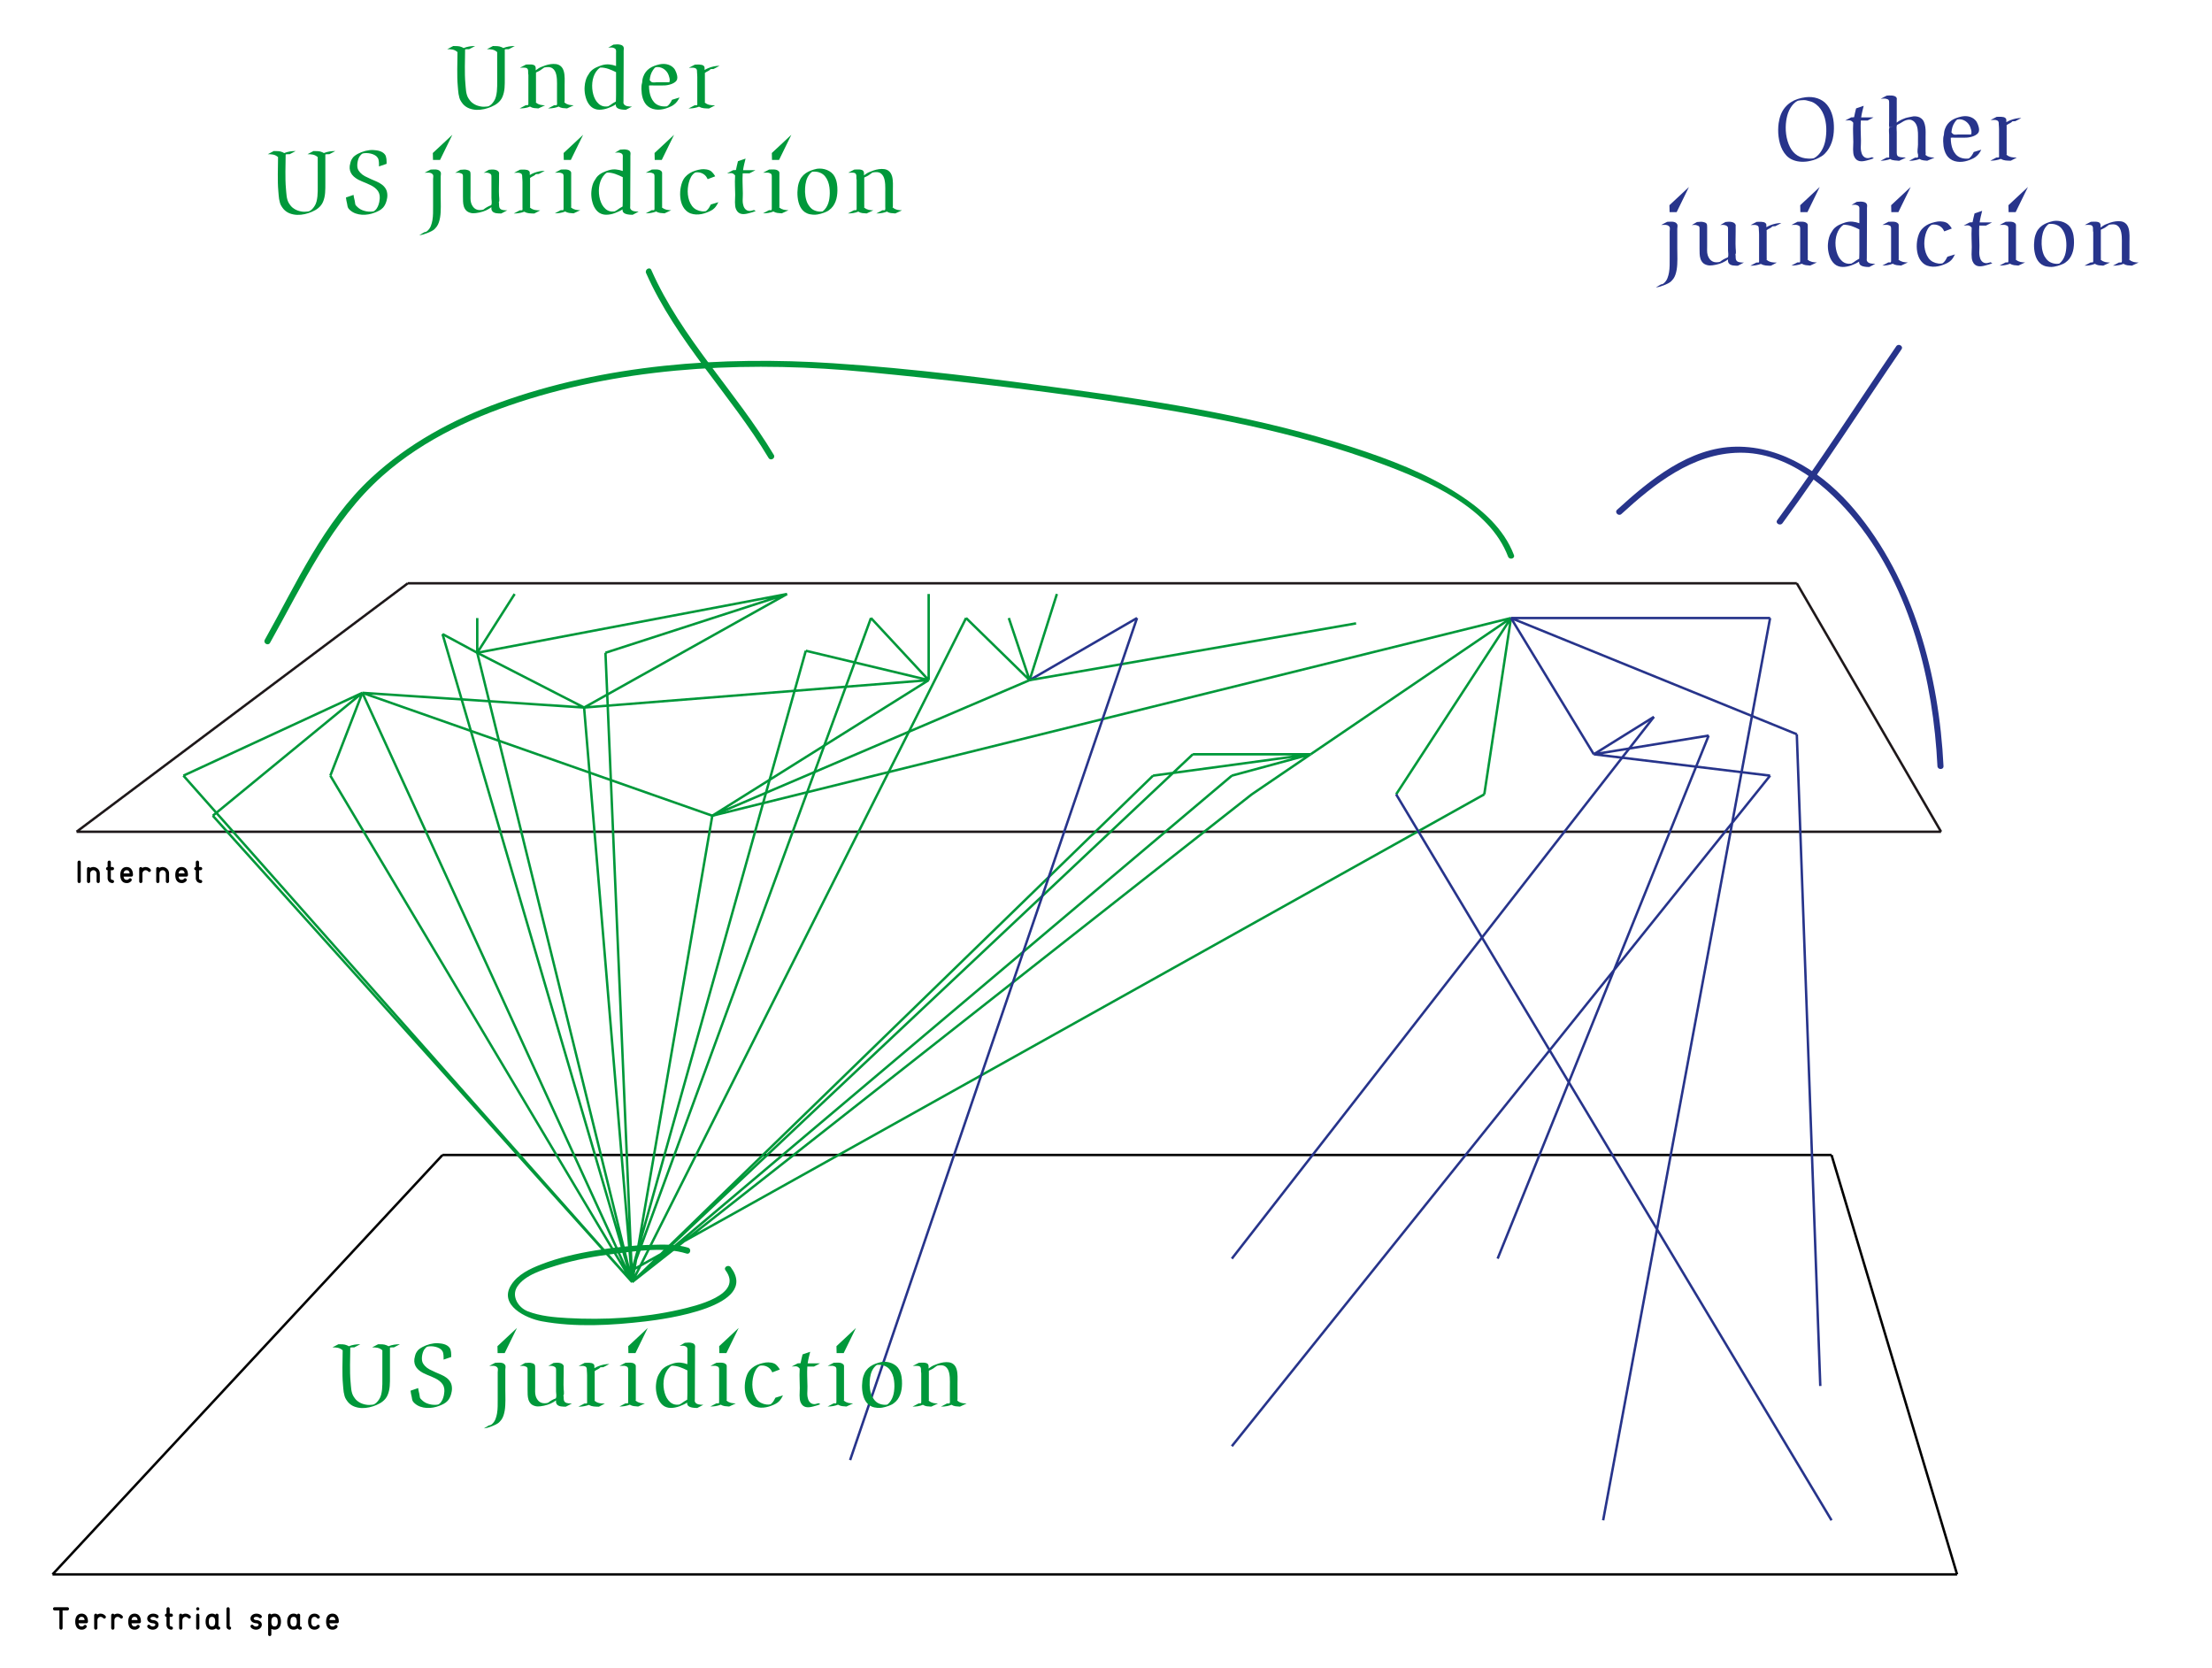 <svg id="Calque_1" xmlns="http://www.w3.org/2000/svg" width="910" height="686" viewBox="0 0 910 686"><path fill="#00983A" d="M283.091 513.248c-4.876-1.527-10.397-1.31-15.436-1.176-7.631.201-15.252 1.076-22.781 2.309-7.577 1.241-15.153 2.975-22.322 5.757-4.516 1.753-9.511 4.112-12.21 8.333-5.411 8.46 6.168 13.875 12.506 15.04 13.883 2.551 28.716 1.693 42.648.064 7.939-.929 47.267-6.135 35.136-22.289-.955-1.272-3.127-.028-2.158 1.262 7.619 10.146-12.707 14.758-19.024 16.191-14.932 3.388-30.758 4.307-46.023 3.446-5.434-.307-11.164-.789-16.284-2.771-3.937-1.523-6.855-6.22-4.382-10.087 3.155-4.934 10.873-7.109 16.073-8.729 7.843-2.44 16.027-3.872 24.165-4.883 9.107-1.131 20.455-2.868 29.429-.059 1.541.486 2.196-1.928.663-2.408z"/><path fill="none" stroke="#000" stroke-miterlimit="10" d="M21.61 647.638L182.049 475.11M182.049 475.11h571.43M21.61 647.638h783.517M805.127 647.638L753.479 475.11"/><path fill="none" stroke="#1E181A" stroke-miterlimit="10" d="M167.764 239.944L31.5 342.143M31.5 342.143h767.035M167.764 239.944h571.429M739.193 239.944l59.342 102.199"/><path fill="none" stroke="#00983A" stroke-miterlimit="10" d="M240.291 291.044l-43.956-22.527M196.335 268.517l-14.286-7.693M196.335 268.517V254.23M196.335 268.517l15.385-24.176M240.291 291.044L149.083 285M149.083 285l-73.627 34.065M149.083 285l-61.539 50.55M149.083 285l-13.187 34.065M149.083 285l143.956 50.55M293.039 335.55l328.572-81.32M621.611 254.23l-82.418 56.044M621.611 254.23l-47.252 72.529M621.611 254.23l-10.988 72.529"/><path fill="none" stroke="#27348B" stroke-miterlimit="10" d="M621.611 254.23l34.067 56.044M621.611 254.23l117.582 47.803M621.611 254.23h106.594M655.678 310.274l24.724-15.384M655.678 310.274l47.252-7.692M655.678 310.274l72.527 8.791"/><path fill="none" stroke="#00983A" stroke-miterlimit="10" d="M293.039 335.55l130.537-55.77M293.039 335.55l89.01-55.77M196.335 268.517l127.473-24.176M323.808 244.341l-83.517 46.703M240.291 291.044l141.758-11.264M382.049 279.78l-23.741-25.55M382.049 279.78v-35.439M382.049 279.78L331.5 267.692M323.808 244.341l-74.725 24.176M423.576 279.78l-26.141-25.55M423.576 279.78l-8.558-25.55M423.576 279.78l11.221-35.439"/><path fill="none" stroke="#27348B" stroke-miterlimit="10" d="M423.576 279.78l44.19-25.55"/><path fill="none" stroke="#00983A" stroke-miterlimit="10" d="M423.576 279.78l134.299-23.351M539.193 310.274l-64.834 8.791M539.193 310.274l-32.418 8.791M539.193 310.274h-48.466M539.193 310.274l-24.232 16.485M260.071 527.394l254.89-200.635M260.071 527.394l246.704-208.329M260.071 527.394l214.288-208.329M260.071 527.394l230.656-217.12M260.071 527.394L397.435 254.23M260.071 527.394l32.968-191.844M260.071 527.394L149.083 285M260.071 527.394L135.896 319.065M260.071 527.394L87.544 335.55M75.456 319.065l184.616 208.329M260.072 527.394l-19.781-236.35M260.072 527.394l-10.989-258.877M260.072 527.394l-63.737-258.877M260.072 527.394l-78.023-266.57M260.072 522.507L331.5 267.692M260.072 522.507l98.236-268.277M260.072 522.507l350.551-195.748"/><path fill="none" stroke="#27348B" stroke-miterlimit="10" d="M506.775 594.901l221.43-275.836M702.93 302.582l-86.813 215.161M680.402 294.89L506.776 517.743M739.193 302.033l9.662 268.101M728.205 254.23l-68.682 371.154M574.359 326.759l179.12 298.625M467.766 254.23L349.731 600.616"/><path fill="#00983A" d="M111.096 264.431c13.572-24.133 25.184-49.986 46.288-68.708 17.174-15.235 38.724-24.957 60.477-31.65 44.386-13.658 92.776-15.484 138.758-11.03 33.075 3.203 66.175 6.913 99.048 11.769 38.119 5.63 76.806 12.557 113.016 26.097 18.792 7.027 43.993 17.693 51.723 38.049.567 1.492 2.984.845 2.411-.665-4.152-10.933-13.259-18.828-22.843-25.035-13.349-8.646-28.574-14.401-43.631-19.283-37.232-12.073-76.338-18.43-115.029-23.705-32.639-4.45-65.673-8.691-98.556-10.85-45.874-3.011-93.957.434-137.429 16.214-19.208 6.973-37.495 16.936-52.538 30.883-19.741 18.303-30.885 43.589-43.854 66.652-.791 1.407 1.369 2.666 2.159 1.262z"/><path fill="#27348B" d="M667.037 211.447c13.544-12.387 29.262-24.938 48.493-25.221 19.747-.29 36.652 13.91 48.321 28.495 22.18 27.72 31.494 65.568 33.193 100.415.078 1.604 2.579 1.612 2.5 0-1.812-37.163-12.212-76.527-36.602-105.441-12.152-14.406-29.316-26.234-48.799-25.948-19.137.281-35.476 13.679-48.874 25.933-1.191 1.09.581 2.852 1.768 1.767z"/><path fill="#27348B" d="M733.303 215.222c17.102-23.285 32.663-47.68 48.959-71.526.913-1.335-1.255-2.584-2.158-1.262-16.297 23.845-31.857 48.241-48.959 71.526-.956 1.302 1.215 2.547 2.158 1.262z"/><path fill="#00983A" d="M318.34 187.116c-15.674-26.146-37.956-47.918-50.385-76.053-.65-1.472-2.804-.199-2.158 1.262 12.429 28.134 34.71 49.907 50.385 76.053.827 1.38 2.989.124 2.158-1.262z"/><g fill="#00983A"><path d="M202.793 18.932c.598 0 1.195.015 1.793.044s1.178.167 1.74.413c.105.047.223.103.352.167s.252.132.369.202c.762-.305 1.535-.519 2.32-.642s1.588-.185 2.408-.185c-.41.223-.823.442-1.239.659s-.829.431-1.239.642h-.765c-.252 0-.507.018-.765.053 0 .012-.012.029-.035.053l-.053.035-.018.018v11.883c0 .633-.003 1.274-.009 1.925s-.035 1.298-.088 1.942-.149 1.283-.29 1.916-.34 1.248-.598 1.846c-.223.504-.495.958-.817 1.362s-.68.771-1.072 1.099-.817.621-1.274.879-.932.492-1.424.703c-.902.387-1.869.697-2.9.932s-2.062.337-3.094.308-2.027-.22-2.988-.571-1.811-.92-2.549-1.705c-.176-.199-.34-.404-.492-.615s-.299-.428-.439-.65c-.27-.41-.48-.876-.633-1.397s-.272-1.058-.36-1.608-.149-1.099-.185-1.644-.076-1.052-.123-1.521c-.105-1.16-.17-2.326-.193-3.498s-.032-2.344-.026-3.516.023-2.344.053-3.516.044-2.344.044-3.516c-.328-.281-.653-.504-.976-.668s-.656-.284-1.002-.36-.703-.123-1.072-.141-.759-.026-1.169-.026l2.479-1.301c.598 0 1.195.015 1.793.044s1.178.167 1.74.413c.105.047.223.103.352.167s.252.138.369.22c.773-.316 1.55-.536 2.329-.659s1.585-.185 2.417-.185c-.41.223-.823.442-1.239.659s-.829.431-1.239.642h-.765c-.252 0-.507.018-.765.053l-.018.018c0 .023-.012.035-.035.035-.012.012-.029.018-.053.018l-.018.035c0 1.16-.015 2.326-.044 3.498s-.047 2.341-.053 3.507.003 2.335.026 3.507.088 2.338.193 3.498c.047.469.088.97.123 1.503s.091 1.069.167 1.608.19 1.061.343 1.564.363.967.633 1.389c.176.258.334.486.475.686s.29.384.448.554.331.334.519.492.41.319.668.483c.445.293.911.527 1.397.703s.987.311 1.503.404.981.135 1.397.123.876-.047 1.38-.105c.293-.035.571-.129.835-.281s.507-.331.729-.536.428-.428.615-.668.357-.478.51-.712c.363-.539.636-1.157.817-1.854s.311-1.415.387-2.153.117-1.477.123-2.215.009-1.418.009-2.039V21.428c-.328-.281-.653-.504-.976-.668s-.656-.284-1.002-.36-.703-.123-1.072-.141-.759-.026-1.169-.026l2.48-1.301zM216.375 26.561c.246 0 .568-.015.967-.044s.797-.029 1.195 0 .762.108 1.09.237.545.352.65.668c.094.246.132.495.114.747s-.021.507-.009.765c.328-.246.662-.483 1.002-.712s.697-.425 1.072-.589c.551-.246 1.187-.489 1.907-.729s1.453-.413 2.197-.519 1.471-.111 2.18-.018 1.327.352 1.854.773c.34.27.618.592.835.967s.387.782.51 1.222.211.902.264 1.389.085.967.097 1.441.012.938 0 1.389-.018.864-.018 1.239v6.759c0 .252-.047.478-.141.677l.141-.053c.281.258.568.457.861.598s.592.249.896.325.624.129.958.158.683.05 1.046.062l-2.76 1.283c-.656-.023-1.269-.073-1.837-.149s-1.11-.278-1.626-.606c-.293.117-.583.22-.87.308s-.583.161-.888.22c-.422.094-.853.155-1.292.185s-.87.044-1.292.044c.41-.211.823-.425 1.239-.642s.829-.437 1.239-.659h.457c.059 0 .132-.003.22-.009s.214-.015.378-.026c.129-.223.185-.469.167-.738s-.026-.539-.026-.809v-5.854c0-.434.003-.938.009-1.512s-.012-1.163-.053-1.767-.123-1.198-.246-1.784-.313-1.11-.571-1.573-.604-.844-1.037-1.143-.979-.46-1.635-.483c-.293-.012-.586 0-.879.035s-.58.082-.861.141c-.375.234-.729.486-1.063.756s-.7.504-1.099.703l-.721.352c.023-.012.018-.009-.018.009s-.07.032-.105.044l-.211.105-.158.088v11.285c0 .176.006.352.018.527s-.018.346-.088.51l-.035.053.105-.035c.281.258.568.457.861.598s.592.249.896.325.621.129.949.158.674.05 1.037.062l-2.76 1.283c-.668-.023-1.277-.073-1.828-.149s-1.084-.278-1.6-.606c-.68.293-1.386.492-2.118.598s-1.456.158-2.171.158c.41-.211.823-.425 1.239-.642s.829-.437 1.239-.659c.012 0 .123-.009.334-.026s.434-.038.668-.062c.082-.152.123-.311.123-.475V30.779c-.082-.258-.114-.545-.097-.861s.012-.618-.018-.905-.12-.536-.272-.747-.434-.346-.844-.404c-.34-.035-.674-.053-1.002-.053-.211.012-.422.023-.633.035s-.416.018-.615.018l2.483-1.301zm.457 17.05c-.023.023-.021.029.009.018s.056-.029.079-.053l-.088.035zm4.078-13.992c.023 0 .041-.006.053-.018-.012.012-.03.018-.053.018zm7.699 13.992c-.023.023-.021.029.009.018s.056-.029.079-.053l-.088.035zM252.367 18.352c.539-.07 1.066-.105 1.582-.105.211 0 .445.015.703.044s.51.082.756.158.469.185.668.325.346.328.439.562c.105.246.141.504.105.773s-.053.539-.053.809v4.061l-.07 16.576c0 .188-.009.375-.026.562s.015.369.097.545c.141.293.34.516.598.668s.542.267.853.343.627.12.949.132.618.023.888.035c.176 0 .252.003.229.009s-.07.009-.141.009H259.962c-.41.223-.823.442-1.239.659s-.829.431-1.239.642c-.117 0-.205-.006-.264-.018-.27 0-.539-.009-.809-.026s-.539-.05-.809-.097c-.199-.035-.404-.079-.615-.132s-.413-.123-.606-.211-.369-.199-.527-.334-.284-.302-.378-.501c-.07-.152-.114-.302-.132-.448s-.021-.302-.009-.466c-.457.305-.961.586-1.512.844-.516.246-1.069.478-1.661.694s-1.195.384-1.811.501-1.23.173-1.846.167-1.204-.114-1.767-.325c-.574-.199-1.081-.495-1.521-.888s-.823-.841-1.151-1.345-.601-1.055-.817-1.652-.387-1.204-.51-1.819-.202-1.222-.237-1.819-.029-1.16.018-1.688c.023-.41.073-.835.149-1.274s.173-.858.29-1.257c.176-.621.407-1.192.694-1.714s.618-1.046.993-1.573c.305-.41.697-.797 1.178-1.16s.955-.65 1.424-.861c.434-.199.835-.372 1.204-.519s.788-.29 1.257-.431c1.02-.293 2.001-.393 2.944-.299s1.872.305 2.786.633v-5.15c0-.328.006-.615.018-.861s-.018-.466-.088-.659-.202-.36-.396-.501-.489-.264-.888-.369c-.094-.023-.196-.038-.308-.044s-.214-.009-.308-.009c-.211 0-.419.006-.624.018s-.413.029-.624.053l2.146-1.267zm-1.353 24.89c.41-.293.803-.565 1.178-.817s.768-.478 1.178-.677c.012-.469.026-.935.044-1.397s.026-.929.026-1.397V29.69c-.504-.246-1.02-.489-1.547-.729s-1.066-.451-1.617-.633-1.107-.322-1.67-.422-1.131-.132-1.705-.097c-.645.434-1.189.973-1.635 1.617s-.8 1.351-1.063 2.118-.439 1.573-.527 2.417-.097 1.682-.026 2.514.214 1.635.431 2.408.501 1.477.853 2.109c.363.645.823 1.219 1.38 1.723s1.204.838 1.942 1.002c.469.105.961.129 1.477.07.129 0 .275-.018.439-.053.094-.059.234-.141.422-.246s.326-.187.42-.246zM263.874 36.598c-.012-.445 0-.873.035-1.283s.117-.826.246-1.248c.023-.434.07-.861.141-1.283s.182-.838.334-1.248c.281-.773.642-1.438 1.081-1.995s.946-1.034 1.521-1.433 1.204-.727 1.89-.984 1.415-.475 2.188-.65c.492-.105.996-.164 1.512-.176s1.02.035 1.512.141.967.272 1.424.501.867.524 1.23.888c.281.27.513.56.694.87s.337.647.466 1.011c.164.41.302.861.413 1.354s.12.967.026 1.424c-.105.457-.357.853-.756 1.187s-.861.606-1.389.817-1.066.369-1.617.475-1.025.164-1.424.176c-.48.012-.973.018-1.477.018h-1.512c-.504 0-.996-.003-1.477-.009s-.932-.009-1.354-.009c-.07 0-.155.003-.255.009s-.179.015-.237.026h-.088v.352c.012.738.082 1.5.211 2.285s.343 1.535.642 2.25.697 1.359 1.195 1.934 1.128 1.02 1.89 1.336c.562.223 1.125.36 1.688.413s1.137.05 1.723-.009c.246-.141.472-.313.677-.519s.396-.428.571-.668.334-.489.475-.747.27-.51.387-.756l3.094-.949c-.27.562-.592 1.099-.967 1.608s-.82.952-1.336 1.327c-.34.27-.706.498-1.099.686s-.794.363-1.204.527c-.656.27-1.345.483-2.065.642s-1.444.231-2.171.22-1.436-.117-2.127-.316-1.336-.527-1.934-.984c-.551-.422-1.002-.914-1.354-1.477s-.63-1.16-.835-1.793-.352-1.286-.439-1.96-.137-1.337-.149-1.981zm4.764-7.77c-.422.621-.738 1.271-.949 1.951s-.346 1.395-.404 2.145c.012 0 .018-.003.018-.009s.006-.009.018-.009c-.012.023-.018.041-.018.053s-.006.023-.018.035c.094.094.179.188.255.281s.161.188.255.281l.176.105c.047.023.094.053.141.088s.094.064.141.088c.117.023.211.038.281.044s.188.015.352.026c.199.023.396.018.589-.018s.39-.053.589-.053h4.939c.059 0 .117.003.176.009s.117.009.176.009c.082-.211.135-.439.158-.686.023-.375-.015-.762-.114-1.16s-.214-.773-.343-1.125c-.199-.539-.478-1.028-.835-1.468s-.771-.809-1.239-1.107-.981-.51-1.538-.633-1.122-.132-1.696-.026c-.234.129-.442.302-.624.519s-.346.437-.486.66zM289.97 29.988c0 .117.003.234.009.352s.009.234.009.352v10.529c0 .176.006.349.018.519s-.023.337-.105.501l.088-.035c.305.27.621.478.949.624s.668.258 1.02.334.712.123 1.081.141.747.026 1.134.026c-.41.223-.823.442-1.239.659s-.829.431-1.239.642c-.75 0-1.465-.035-2.145-.105s-1.336-.281-1.969-.633c-.305.117-.606.214-.905.29s-.583.144-.853.202c-.246.059-.492.1-.738.123s-.492.047-.738.07c-.129.012-.255.021-.378.026s-.249.009-.378.009c-.035 0-.079.003-.132.009s-.079.003-.079-.009c-.023 0-.044.003-.062.009s-.038.009-.062.009c.41-.211.823-.425 1.239-.642s.829-.437 1.239-.659c.082-.023.214-.032.396-.026s.39.003.624-.009c.047-.082.082-.182.105-.299s.029-.234.018-.352-.018-.234-.018-.352V31.764c0-.34-.012-.674-.035-1.002s-.047-.662-.07-1.002c-.012-.176-.018-.346-.018-.51s-.015-.316-.044-.457-.088-.27-.176-.387-.22-.223-.396-.316c-.188-.094-.378-.158-.571-.193s-.39-.053-.589-.053c-.27 0-.533.009-.791.026s-.521.026-.791.026l2.479-1.301c.316 0 .63-.012.94-.035s.618-.023.923 0c.34.012.686.059 1.037.141s.645.258.879.527c.141.152.211.331.211.536s.006.407.018.606v.211c0 .07.006.141.018.211.246-.164.504-.311.773-.439s.545-.252.826-.369c.727-.293 1.474-.519 2.241-.677s1.538-.237 2.312-.237c-.41.223-.823.442-1.239.659s-.829.431-1.239.642c-.352 0-.709.018-1.072.053l-.176.035c-.199.27-.475.492-.826.668s-.662.34-.932.492l-.387.264-.07.07-.124.035zm-3.621 13.676c-.012.012-.009.015.009.009s.032-.015.044-.026c-.012 0-.021.003-.026.009s-.015.008-.027.008zm6.381-15.486c.023-.012.021-.012-.009 0s-.067.029-.114.053l.123-.053zM128.971 62.132c.598 0 1.195.015 1.793.044s1.178.167 1.74.413c.105.047.223.103.352.167s.252.132.369.202c.762-.305 1.535-.519 2.32-.642s1.588-.185 2.408-.185c-.41.223-.823.442-1.239.659s-.829.431-1.239.642h-.765c-.252 0-.507.018-.765.053 0 .012-.012.029-.035.053l-.053.035-.018.018v11.883c0 .633-.003 1.274-.009 1.925s-.035 1.298-.088 1.942-.149 1.283-.29 1.916-.34 1.248-.598 1.846c-.223.504-.495.958-.817 1.362s-.68.771-1.072 1.099-.817.621-1.274.879-.932.492-1.424.703c-.902.387-1.869.697-2.9.932s-2.062.337-3.094.308-2.027-.22-2.988-.571-1.811-.92-2.549-1.705c-.176-.199-.34-.404-.492-.615s-.299-.428-.439-.65c-.27-.41-.48-.876-.633-1.397s-.272-1.058-.36-1.608-.149-1.099-.185-1.644-.076-1.052-.123-1.521c-.105-1.16-.17-2.326-.193-3.498s-.032-2.344-.026-3.516.023-2.344.053-3.516.044-2.344.044-3.516c-.328-.281-.653-.504-.976-.668s-.656-.284-1.002-.36-.703-.123-1.072-.141-.759-.026-1.169-.026l2.479-1.301c.598 0 1.195.015 1.793.044s1.178.167 1.74.413c.105.047.223.103.352.167s.252.138.369.22c.773-.316 1.55-.536 2.329-.659s1.585-.185 2.417-.185c-.41.223-.823.442-1.239.659s-.829.431-1.239.642h-.765c-.252 0-.507.018-.765.053l-.018.018c0 .023-.012.035-.035.035-.012.012-.029.018-.053.018l-.018.035c0 1.16-.015 2.326-.044 3.498s-.047 2.341-.053 3.507.003 2.335.026 3.507.088 2.338.193 3.498c.047.469.088.97.123 1.503s.091 1.069.167 1.608.19 1.061.343 1.564.363.967.633 1.389c.176.258.334.486.475.686s.29.384.448.554.331.334.519.492.41.319.668.483c.445.293.911.527 1.397.703s.987.311 1.503.404.981.135 1.397.123.876-.047 1.38-.105c.293-.035.571-.129.835-.281s.507-.331.729-.536.428-.428.615-.668.357-.478.51-.712c.363-.539.636-1.157.817-1.854s.311-1.415.387-2.153.117-1.477.123-2.215.009-1.418.009-2.039V64.628c-.328-.281-.653-.504-.976-.668s-.656-.284-1.002-.36-.703-.123-1.072-.141-.759-.026-1.169-.026l2.48-1.301zM145.452 80.167c.047.539.141 1.066.281 1.582s.246 1.043.316 1.582c.023.188.056.39.097.606s.126.401.255.554c.387.434.785.812 1.195 1.134s.891.595 1.441.817c.539.211 1.099.372 1.679.483s1.163.155 1.749.132c.164 0 .328-.009.492-.026s.328-.038.492-.062l.281-.053c.094-.047.179-.1.255-.158s.155-.117.237-.176c.258-.199.483-.437.677-.712s.363-.565.51-.87.27-.621.369-.949.185-.65.255-.967c.094-.445.155-.911.185-1.397s.009-.958-.062-1.415c-.105-.645-.331-1.213-.677-1.705s-.765-.932-1.257-1.318-1.034-.729-1.626-1.028-1.195-.577-1.811-.835-1.219-.507-1.811-.747-1.128-.489-1.608-.747c-.703-.387-1.31-.812-1.819-1.274s-.908-.976-1.195-1.538-.454-1.175-.501-1.837.047-1.392.281-2.188c.07-.246.123-.437.158-.571s.076-.258.123-.369.103-.229.167-.352.161-.29.29-.501c.27-.457.63-.853 1.081-1.187s.905-.618 1.362-.853c.469-.246.955-.466 1.459-.659s1.02-.357 1.547-.492 1.061-.234 1.6-.299 1.072-.085 1.6-.062c.422.023.858.064 1.31.123s.888.152 1.31.281.823.308 1.204.536.712.519.993.87c.188.234.331.513.431.835s.17.662.211 1.02.062.712.062 1.063v.949l-3.129 1.072v-.853c0-.311-.012-.621-.035-.932s-.067-.612-.132-.905-.167-.557-.308-.791c-.27-.457-.659-.832-1.169-1.125s-1.066-.513-1.67-.659-1.207-.223-1.811-.229-1.134.05-1.591.167c-.258.141-.486.313-.686.519s-.381.425-.545.659c-.211.305-.393.68-.545 1.125s-.267.905-.343 1.38-.105.946-.088 1.415.091.885.22 1.248c.105.281.243.545.413.791s.354.486.554.721c.551.598 1.207 1.099 1.969 1.503s1.553.782 2.373 1.134 1.635.703 2.443 1.055 1.535.771 2.18 1.257 1.169 1.072 1.573 1.758.618 1.532.642 2.54c.012.387-.015.785-.079 1.195s-.149.803-.255 1.178c-.141.504-.328.999-.562 1.485s-.527.923-.879 1.31c-.469.504-1.005.917-1.608 1.239s-1.222.601-1.854.835c-.773.305-1.608.536-2.505.694s-1.793.211-2.689.158-1.764-.226-2.602-.519-1.591-.732-2.259-1.318c-.141-.129-.255-.24-.343-.334s-.176-.193-.264-.299-.155-.199-.202-.281c-.152-.281-.255-.583-.308-.905s-.108-.636-.167-.94c-.094-.41-.185-.823-.272-1.239s-.149-.835-.185-1.257l3.13-1.072zM177.149 69.761c.316 0 .671-.015 1.063-.044s.779-.026 1.16.009.735.123 1.063.264.592.381.791.721c.082.129.132.275.149.439s.021.334.009.51-.029.352-.053.527-.035.334-.035.475v8.385c0 .574.009 1.204.026 1.89s.023 1.395.018 2.127-.026 1.471-.062 2.215-.111 1.465-.229 2.162-.281 1.362-.492 1.995-.486 1.195-.826 1.688c-.117.164-.243.319-.378.466s-.267.296-.396.448c-.211.234-.445.439-.703.615s-.533.337-.826.483-.586.281-.879.404-.58.243-.861.36c-.504.211-1.025.39-1.564.536s-1.084.249-1.635.308l2.145-1.266c.07-.012.141-.018.211-.018s.146-.012.229-.035l.281-.123c.223-.117.434-.275.633-.475.574-.551 1.002-1.198 1.283-1.942s.486-1.497.615-2.259c.164-.973.252-1.942.264-2.909s.018-1.942.018-2.927V73.733c0-.117.009-.261.026-.431s.032-.346.044-.527.012-.352 0-.51-.047-.284-.105-.378c-.199-.293-.434-.501-.703-.624s-.56-.199-.87-.229-.63-.032-.958-.009-.639.035-.932.035l2.479-1.299zm8.947-14.326l-5.062 10.354h-2.9l-.07-2.848 8.032-7.506zM189.376 69.849c.539-.07 1.072-.105 1.6-.105.199 0 .393.009.58.026s.375.056.562.114c.352.082.624.179.817.29s.337.243.431.396.152.337.176.554.035.472.035.765v7.77c0 .609-.006 1.242-.018 1.898s.07 1.289.246 1.898c.211.703.554 1.324 1.028 1.863s1.093.885 1.854 1.037c.258.047.513.067.765.062s.507-.026.765-.062c.07 0 .123-.006.158-.018.012-.012.067-.029.167-.053s.202-.047.308-.07l.334-.229c-.023.012-.009-.003.044-.044s.114-.088.185-.141.141-.103.211-.149.117-.076.141-.088c.117-.07.229-.141.334-.211s.223-.141.352-.211c-.012.012-.006.012.018 0s.041-.023.053-.035l-.07.035c.023-.023.053-.038.088-.044s.07-.021.105-.044l.018-.018.246-.123.018-.018c.164-.082.331-.158.501-.229s.337-.135.501-.193l.088-.018.018-.018.07-.053c-.023.023-.041.035-.053.035.117-.223.188-.457.211-.703s.029-.495.018-.747-.032-.504-.062-.756-.044-.501-.044-.747v-8.719c0-.199-.009-.375-.026-.527s-.056-.284-.114-.396-.155-.214-.29-.308-.313-.188-.536-.281c-.316-.117-.656-.188-1.02-.211-.211-.012-.416-.006-.615.018s-.404.047-.615.07l2.145-1.266c.316-.047.683-.082 1.099-.105s.826-.006 1.23.053.773.176 1.107.352.583.445.747.809c.047.094.062.208.044.343s-.026.261-.026.378v2.057c0 1.148-.015 2.291-.044 3.428s-.015 2.285.044 3.445c.023.305.05.612.079.923s.038.624.026.94c-.023.41-.129.744-.316 1.002l.211-.07c0 .293-.003.586-.009.879s.021.568.079.826.17.489.334.694.422.366.773.483l.773.158c.246.035.489.056.729.062s.478.009.712.009c-.41.223-.823.442-1.239.659s-.829.431-1.239.642c-.293 0-.624-.003-.993-.009s-.735-.041-1.099-.105-.697-.173-1.002-.325-.545-.375-.721-.668c-.129-.211-.208-.445-.237-.703s-.038-.521-.026-.791c-.164.117-.331.237-.501.36s-.343.237-.519.343c-.375.234-.771.442-1.187.624s-.835.343-1.257.483c-.48.152-.964.281-1.45.387s-.981.188-1.485.246c-.34.035-.677.056-1.011.062s-.671-.032-1.011-.114c-.844-.199-1.491-.539-1.942-1.02s-.773-1.04-.967-1.679-.302-1.321-.325-2.048-.035-1.436-.035-2.127v-7.77c0-.27-.003-.501-.009-.694s-.05-.36-.132-.501-.211-.258-.387-.352-.434-.188-.773-.281c-.117-.035-.223-.056-.316-.062s-.205-.015-.334-.026c-.211-.012-.422-.009-.633.009s-.422.038-.633.062l2.143-1.264zm13.641 14.291c-.012.012-.035.018-.07.018.023 0 .044-.003.062-.009s.019-.009.008-.009zM218.057 73.188c0 .117.003.234.009.352s.009.234.009.352v10.529c0 .176.006.349.018.519s-.023.337-.105.501l.088-.035c.305.27.621.478.949.624s.668.258 1.02.334.712.123 1.081.141.747.026 1.134.026c-.41.223-.823.442-1.239.659s-.829.431-1.239.642c-.75 0-1.465-.035-2.145-.105s-1.336-.281-1.969-.633c-.305.117-.606.214-.905.29s-.583.144-.853.202c-.246.059-.492.1-.738.123s-.492.047-.738.07c-.129.012-.255.021-.378.026s-.249.009-.378.009c-.035 0-.079.003-.132.009s-.079.003-.079-.009c-.023 0-.044.003-.062.009s-.038.009-.062.009c.41-.211.823-.425 1.239-.642s.829-.437 1.239-.659c.082-.023.214-.032.396-.026s.39.003.624-.009c.047-.082.082-.182.105-.299s.029-.234.018-.352-.018-.234-.018-.352V74.964c0-.34-.012-.674-.035-1.002s-.047-.662-.07-1.002c-.012-.176-.018-.346-.018-.51s-.015-.316-.044-.457-.088-.27-.176-.387-.22-.223-.396-.316c-.188-.094-.378-.158-.571-.193s-.39-.053-.589-.053c-.27 0-.533.009-.791.026s-.521.026-.791.026l2.479-1.301c.316 0 .63-.012.94-.035s.618-.023.923 0c.34.012.686.059 1.037.141s.645.258.879.527c.141.152.211.331.211.536s.006.407.018.606v.211c0 .07.006.141.018.211.246-.164.504-.311.773-.439s.545-.252.826-.369c.727-.293 1.474-.519 2.241-.677s1.538-.237 2.312-.237c-.41.223-.823.442-1.239.659s-.829.431-1.239.642c-.352 0-.709.018-1.072.053l-.176.035c-.199.27-.475.492-.826.668s-.662.34-.932.492l-.387.264-.07.07-.124.035zm-3.621 13.676c-.012.012-.009.015.009.009s.032-.015.044-.026c-.012 0-.021.003-.026.009s-.016.008-.027.008zm6.38-15.486c.023-.012.021-.012-.009 0s-.067.029-.114.053l.123-.053zM230.759 69.743c.281 0 .56-.006.835-.018s.548-.018.817-.018c.164 0 .322.006.475.018s.305.029.457.053c.176.023.352.064.527.123s.334.141.475.246c.176.117.308.226.396.325s.149.205.185.316.053.234.053.369v13.21c0 .164.003.325.009.483s-.026.319-.097.483l-.035.07.123-.053c.27.246.551.439.844.58s.598.249.914.325.639.129.967.158.668.05 1.02.062l-2.76 1.283c-.633-.023-1.233-.079-1.802-.167s-1.116-.284-1.644-.589c-.691.27-1.392.463-2.101.58s-1.438.176-2.188.176c.41-.211.823-.425 1.239-.642s.829-.437 1.239-.659c.211 0 .378.003.501.009s.284-.003.483-.026c.094-.141.144-.293.149-.457s.009-.346.009-.545V72.714c0-.234-.009-.437-.026-.606s-.064-.316-.141-.439-.193-.229-.352-.316-.372-.173-.642-.255c-.129-.035-.255-.059-.378-.07s-.249-.018-.378-.018c-.281 0-.56.006-.835.018s-.548.018-.817.018l2.479-1.303zm9.14-14.308l-5.062 10.354h-2.9l-.07-2.848 8.032-7.506zM255.132 61.552c.539-.07 1.066-.105 1.582-.105.211 0 .445.015.703.044s.51.082.756.158.469.185.668.325.346.328.439.562c.105.246.141.504.105.773s-.053.539-.053.809v4.061l-.07 16.576c0 .188-.009.375-.026.562s.015.369.097.545c.141.293.34.516.598.668s.542.267.853.343.627.12.949.132.618.023.888.035c.176 0 .252.003.229.009s-.07.009-.141.009H262.727c-.41.223-.823.442-1.239.659s-.829.431-1.239.642c-.117 0-.205-.006-.264-.018-.27 0-.539-.009-.809-.026s-.539-.05-.809-.097c-.199-.035-.404-.079-.615-.132s-.413-.123-.606-.211-.369-.199-.527-.334-.284-.302-.378-.501c-.07-.152-.114-.302-.132-.448s-.021-.302-.009-.466c-.457.305-.961.586-1.512.844-.516.246-1.069.478-1.661.694s-1.195.384-1.811.501-1.23.173-1.846.167-1.204-.114-1.767-.325c-.574-.199-1.081-.495-1.521-.888s-.823-.841-1.151-1.345-.601-1.055-.817-1.652-.387-1.204-.51-1.819-.202-1.222-.237-1.819-.029-1.16.018-1.688c.023-.41.073-.835.149-1.274s.173-.858.29-1.257c.176-.621.407-1.192.694-1.714s.618-1.046.993-1.573c.305-.41.697-.797 1.178-1.16s.955-.65 1.424-.861c.434-.199.835-.372 1.204-.519s.788-.29 1.257-.431c1.02-.293 2.001-.393 2.944-.299s1.872.305 2.786.633v-5.15c0-.328.006-.615.018-.861s-.018-.466-.088-.659-.202-.36-.396-.501-.489-.264-.888-.369c-.094-.023-.196-.038-.308-.044s-.214-.009-.308-.009c-.211 0-.419.006-.624.018s-.413.029-.624.053l2.146-1.267zm-1.353 24.89c.41-.293.803-.565 1.178-.817s.768-.478 1.178-.677c.012-.469.026-.935.044-1.397s.026-.929.026-1.397V72.89c-.504-.246-1.02-.489-1.547-.729s-1.066-.451-1.617-.633-1.107-.322-1.67-.422-1.131-.132-1.705-.097c-.645.434-1.189.973-1.635 1.617s-.8 1.351-1.063 2.118-.439 1.573-.527 2.417-.097 1.682-.026 2.514.214 1.635.431 2.408.501 1.477.853 2.109c.363.645.823 1.219 1.38 1.723s1.204.838 1.942 1.002c.469.105.961.129 1.477.07.129 0 .275-.018.439-.053.094-.059.234-.141.422-.246s.326-.187.42-.246zM268.168 69.743c.281 0 .56-.006.835-.018s.548-.018.817-.018c.164 0 .322.006.475.018s.305.029.457.053c.176.023.352.064.527.123s.334.141.475.246c.176.117.308.226.396.325s.149.205.185.316.053.234.053.369v13.21c0 .164.003.325.009.483s-.026.319-.097.483l-.035.07.123-.053c.27.246.551.439.844.58s.598.249.914.325.639.129.967.158.668.05 1.02.062l-2.76 1.283c-.633-.023-1.233-.079-1.802-.167s-1.116-.284-1.644-.589c-.691.27-1.392.463-2.101.58s-1.438.176-2.188.176c.41-.211.823-.425 1.239-.642s.829-.437 1.239-.659c.211 0 .378.003.501.009s.284-.003.483-.026c.094-.141.144-.293.149-.457s.009-.346.009-.545V72.714c0-.234-.009-.437-.026-.606s-.064-.316-.141-.439-.193-.229-.352-.316-.372-.173-.642-.255c-.129-.035-.255-.059-.378-.07s-.249-.018-.378-.018c-.281 0-.56.006-.835.018s-.548.018-.817.018l2.479-1.303zm9.141-14.308l-5.062 10.354h-2.9l-.07-2.848 8.032-7.506zM295.53 83.173c-.211.422-.437.832-.677 1.23s-.519.768-.835 1.107c-.434.457-.943.838-1.529 1.143s-1.166.562-1.74.773c-.68.27-1.395.478-2.145.624s-1.5.205-2.25.176-1.477-.167-2.18-.413-1.342-.639-1.916-1.178c-.492-.457-.905-.981-1.239-1.573s-.595-1.225-.782-1.898-.313-1.371-.378-2.092-.076-1.438-.035-2.153.132-1.409.272-2.083.322-1.304.545-1.89c.316-.844.744-1.57 1.283-2.18s1.151-1.125 1.837-1.547 1.43-.759 2.232-1.011 1.626-.442 2.47-.571c.34-.047.709-.064 1.107-.053s.788.053 1.169.123.741.176 1.081.316.627.316.861.527.448.434.642.668.357.448.492.642.272.413.413.659l-3.094 1.178c-.117-.199-.223-.396-.316-.589s-.211-.378-.352-.554c-.27-.34-.574-.627-.914-.861s-.703-.419-1.09-.554-.788-.217-1.204-.246-.829-.009-1.239.062c-.375.223-.7.483-.976.782s-.516.624-.721.976-.384.727-.536 1.125-.281.797-.387 1.195c-.211.785-.354 1.603-.431 2.452s-.07 1.699.018 2.549.27 1.673.545 2.47.659 1.535 1.151 2.215c.492.656 1.093 1.166 1.802 1.529s1.468.592 2.276.686c.211.023.46.032.747.026s.536-.032.747-.079h.053c.117-.059.208-.114.272-.167s.144-.12.237-.202c.363-.328.668-.7.914-1.116s.48-.841.703-1.274l3.097-.949zM306.721 65.243c-.199.785-.393 1.573-.58 2.364s-.34 1.591-.457 2.399h5.098c-.41.223-.823.442-1.239.659s-.829.431-1.239.642h-2.76c0 .07-.003.141-.009.211s-.009.135-.009.193c-.059 1.078-.073 2.15-.044 3.217s.056 2.145.079 3.234c.012.422.023.844.035 1.266s.006.85-.018 1.283c-.023.527-.041 1.055-.053 1.582s.029 1.055.123 1.582c.059.328.144.647.255.958s.258.595.439.853.401.478.659.659.562.308.914.378c.316.059.627.062.932.009s.609-.126.914-.22l.404-.123.738.422-.967.352-.475.158c-.469.152-.973.293-1.512.422-.527.141-1.046.24-1.556.299s-.987.038-1.433-.062-.853-.296-1.222-.589-.683-.732-.94-1.318c-.176-.398-.293-.847-.352-1.345s-.088-1.014-.088-1.547.015-1.061.044-1.582.044-1.005.044-1.45c-.012-1.242-.041-2.47-.088-3.683s-.035-2.44.035-3.683c0-.094.003-.19.009-.29s.015-.196.026-.29h-.018c-.035-.059-.082-.117-.141-.176s-.111-.117-.158-.176c-.234-.246-.466-.413-.694-.501s-.466-.135-.712-.141-.501.009-.765.044-.542.053-.835.053l2.479-1.301c.188 0 .381-.009.58-.026s.398-.032.598-.044c.117-.609.246-1.216.387-1.819s.287-1.204.439-1.802l3.133-1.071zM316.417 69.743c.281 0 .56-.006.835-.018s.548-.018.817-.018c.164 0 .322.006.475.018s.305.029.457.053c.176.023.352.064.527.123s.334.141.475.246c.176.117.308.226.396.325s.149.205.185.316.053.234.053.369v13.21c0 .164.003.325.009.483s-.026.319-.097.483l-.035.07.123-.053c.27.246.551.439.844.58s.598.249.914.325.639.129.967.158.668.05 1.02.062l-2.76 1.283c-.633-.023-1.233-.079-1.802-.167s-1.116-.284-1.644-.589c-.691.27-1.392.463-2.101.58s-1.438.176-2.188.176c.41-.211.823-.425 1.239-.642s.829-.437 1.239-.659c.211 0 .378.003.501.009s.284-.003.483-.026c.094-.141.144-.293.149-.457s.009-.346.009-.545V72.714c0-.234-.009-.437-.026-.606s-.064-.316-.141-.439-.193-.229-.352-.316-.372-.173-.642-.255c-.129-.035-.255-.059-.378-.07s-.249-.018-.378-.018c-.281 0-.56.006-.835.018s-.548.018-.817.018l2.479-1.303zm9.141-14.308l-5.062 10.354h-2.9l-.07-2.848 8.032-7.506zM336.044 69.427c.703-.105 1.418-.114 2.145-.026s1.421.27 2.083.545 1.266.642 1.811 1.099.981 1.008 1.31 1.652c.445.867.747 1.793.905 2.777s.226 1.963.202 2.936c-.012.785-.076 1.556-.193 2.312s-.308 1.479-.571 2.171-.612 1.339-1.046 1.942-.984 1.146-1.652 1.626c-.305.234-.636.431-.993.589s-.712.308-1.063.448c-.434.164-.87.305-1.31.422s-.888.217-1.345.299c-.316.059-.653.094-1.011.105s-.694 0-1.011-.035c-.398-.035-.785-.091-1.16-.167s-.75-.196-1.125-.36c-.633-.27-1.181-.639-1.644-1.107s-.847-.999-1.151-1.591-.545-1.228-.721-1.907-.299-1.368-.369-2.065-.097-1.383-.079-2.057.067-1.31.149-1.907c.047-.34.1-.656.158-.949s.141-.604.246-.932c.281-.902.662-1.679 1.143-2.329s1.043-1.201 1.688-1.652 1.356-.823 2.136-1.116 1.608-.533 2.487-.721h-.019zm-1.916 1.248c-.234.129-.454.305-.659.527s-.39.434-.554.633c-.586.785-1.005 1.655-1.257 2.61s-.401 1.913-.448 2.874c-.035.551-.044 1.113-.026 1.688s.07 1.143.158 1.705.214 1.119.378 1.67.381 1.072.65 1.564c.199.352.439.703.721 1.055s.58.656.896.914c.281.223.604.416.967.58s.744.293 1.143.387.8.146 1.204.158.788-.018 1.151-.088c.574-.457 1.046-.973 1.415-1.547s.662-1.181.879-1.819.372-1.307.466-2.004.146-1.397.158-2.101c.012-.773-.038-1.588-.149-2.443s-.316-1.673-.615-2.452-.709-1.482-1.23-2.109-1.187-1.104-1.995-1.433c-.469-.199-.949-.328-1.441-.387s-.99-.076-1.494-.053c-.023 0-.044.003-.062.009s-.038.009-.062.009l-.194.053zM351.418 69.761c.246 0 .568-.015.967-.044s.797-.029 1.195 0 .762.108 1.09.237.545.352.65.668c.094.246.132.495.114.747s-.021.507-.009.765c.328-.246.662-.483 1.002-.712s.697-.425 1.072-.589c.551-.246 1.187-.489 1.907-.729s1.453-.413 2.197-.519 1.471-.111 2.18-.018 1.327.352 1.854.773c.34.27.618.592.835.967s.387.782.51 1.222.211.902.264 1.389.085.967.097 1.441.012.938 0 1.389-.018.864-.018 1.239v6.759c0 .252-.047.478-.141.677l.141-.053c.281.258.568.457.861.598s.592.249.896.325.624.129.958.158.683.05 1.046.062l-2.76 1.283c-.656-.023-1.269-.073-1.837-.149s-1.11-.278-1.626-.606c-.293.117-.583.22-.87.308s-.583.161-.888.22c-.422.094-.853.155-1.292.185s-.87.044-1.292.044c.41-.211.823-.425 1.239-.642s.829-.437 1.239-.659h.457c.059 0 .132-.003.22-.009s.214-.015.378-.026c.129-.223.185-.469.167-.738s-.026-.539-.026-.809V79.06c0-.434.003-.938.009-1.512s-.012-1.163-.053-1.767-.123-1.198-.246-1.784-.313-1.11-.571-1.573-.604-.844-1.037-1.143-.979-.46-1.635-.483c-.293-.012-.586 0-.879.035s-.58.082-.861.141c-.375.234-.729.486-1.063.756s-.7.504-1.099.703l-.721.352c.023-.012.018-.009-.018.009s-.07.032-.105.044l-.211.105-.158.088v11.285c0 .176.006.352.018.527s-.018.346-.088.51l-.035.053.105-.035c.281.258.568.457.861.598s.592.249.896.325.621.129.949.158.674.05 1.037.062l-2.76 1.283c-.668-.023-1.277-.073-1.828-.149s-1.084-.278-1.6-.606c-.68.293-1.386.492-2.118.598s-1.456.158-2.171.158c.41-.211.823-.425 1.239-.642s.829-.437 1.239-.659c.012 0 .123-.009.334-.026s.434-.038.668-.062c.082-.152.123-.311.123-.475V73.979c-.082-.258-.114-.545-.097-.861s.012-.618-.018-.905-.12-.536-.272-.747-.434-.346-.844-.404c-.34-.035-.674-.053-1.002-.053-.211.012-.422.023-.633.035s-.416.018-.615.018l2.483-1.301zm.457 17.051c-.023.023-.021.029.009.018s.056-.029.079-.053l-.088.035zm4.079-13.993c.023 0 .041-.006.053-.018-.012.012-.03.018-.053.018zm7.699 13.993c-.023.023-.021.029.009.018s.056-.029.079-.053l-.088.035z"/></g><g fill="#00983A"><path d="M155.555 552.955c.598 0 1.195.015 1.793.044s1.178.167 1.74.413c.105.047.223.103.352.167s.252.132.369.202c.762-.305 1.535-.519 2.32-.642s1.588-.185 2.408-.185c-.41.223-.823.442-1.239.659s-.829.431-1.239.642h-.765c-.252 0-.507.018-.765.053 0 .012-.012.029-.035.053l-.053.035-.018.018v11.883c0 .633-.003 1.274-.009 1.925s-.035 1.298-.088 1.942-.149 1.283-.29 1.916-.34 1.248-.598 1.846c-.223.504-.495.958-.817 1.362s-.68.771-1.072 1.099-.817.621-1.274.879-.932.492-1.424.703c-.902.387-1.869.697-2.9.932s-2.062.337-3.094.308-2.027-.22-2.988-.571-1.811-.92-2.549-1.705c-.176-.199-.34-.404-.492-.615s-.299-.428-.439-.65c-.27-.41-.48-.876-.633-1.397s-.272-1.058-.36-1.608-.149-1.099-.185-1.644-.076-1.052-.123-1.521c-.105-1.16-.17-2.326-.193-3.498s-.032-2.344-.026-3.516.023-2.344.053-3.516.044-2.344.044-3.516c-.328-.281-.653-.504-.976-.668s-.656-.284-1.002-.36-.703-.123-1.072-.141-.759-.026-1.169-.026l2.479-1.301c.598 0 1.195.015 1.793.044s1.178.167 1.74.413c.105.047.223.103.352.167s.252.138.369.22c.773-.316 1.55-.536 2.329-.659s1.585-.185 2.417-.185c-.41.223-.823.442-1.239.659s-.829.431-1.239.642h-.765c-.252 0-.507.018-.765.053l-.018.018c0 .023-.012.035-.035.035-.012.012-.029.018-.053.018l-.018.035c0 1.16-.015 2.326-.044 3.498s-.047 2.341-.053 3.507.003 2.335.026 3.507.088 2.338.193 3.498c.047.469.088.97.123 1.503s.091 1.069.167 1.608.19 1.061.343 1.564.363.967.633 1.389c.176.258.334.486.475.686s.29.384.448.554.331.334.519.492.41.319.668.483c.445.293.911.527 1.397.703s.987.311 1.503.404.981.135 1.397.123.876-.047 1.38-.105c.293-.035.571-.129.835-.281s.507-.331.729-.536.428-.428.615-.668.357-.478.51-.712c.363-.539.636-1.157.817-1.854s.311-1.415.387-2.153.117-1.477.123-2.215.009-1.418.009-2.039v-11.918c-.328-.281-.653-.504-.976-.668s-.656-.284-1.002-.36-.703-.123-1.072-.141-.759-.026-1.169-.026l2.48-1.304zM172.036 570.99c.047.539.141 1.066.281 1.582s.246 1.043.316 1.582c.023.188.056.39.097.606s.126.401.255.554c.387.434.785.812 1.195 1.134s.891.595 1.441.817c.539.211 1.099.372 1.679.483s1.163.155 1.749.132c.164 0 .328-.009.492-.026s.328-.038.492-.062l.281-.053c.094-.047.179-.1.255-.158s.155-.117.237-.176c.258-.199.483-.437.677-.712s.363-.565.51-.87.27-.621.369-.949.185-.65.255-.967c.094-.445.155-.911.185-1.397s.009-.958-.062-1.415c-.105-.645-.331-1.213-.677-1.705s-.765-.932-1.257-1.318-1.034-.729-1.626-1.028-1.195-.577-1.811-.835-1.219-.507-1.811-.747-1.128-.489-1.608-.747c-.703-.387-1.31-.812-1.819-1.274s-.908-.976-1.195-1.538-.454-1.175-.501-1.837.047-1.392.281-2.188c.07-.246.123-.437.158-.571s.076-.258.123-.369.103-.229.167-.352.161-.29.29-.501c.27-.457.63-.853 1.081-1.187s.905-.618 1.362-.853c.469-.246.955-.466 1.459-.659s1.02-.357 1.547-.492 1.061-.234 1.6-.299 1.072-.085 1.6-.062c.422.023.858.064 1.31.123s.888.152 1.31.281.823.308 1.204.536.712.519.993.87c.188.234.331.513.431.835s.17.662.211 1.02.062.712.062 1.063v.949l-3.129 1.072v-.853c0-.311-.012-.621-.035-.932s-.067-.612-.132-.905-.167-.557-.308-.791c-.27-.457-.659-.832-1.169-1.125s-1.066-.513-1.67-.659-1.207-.223-1.811-.229-1.134.05-1.591.167c-.258.141-.486.313-.686.519s-.381.425-.545.659c-.211.305-.393.68-.545 1.125s-.267.905-.343 1.38-.105.946-.088 1.415.091.885.22 1.248c.105.281.243.545.413.791s.354.486.554.721c.551.598 1.207 1.099 1.969 1.503s1.553.782 2.373 1.134 1.635.703 2.443 1.055 1.535.771 2.18 1.257 1.169 1.072 1.573 1.758.618 1.532.642 2.54c.012.387-.015.785-.079 1.195s-.149.803-.255 1.178c-.141.504-.328.999-.562 1.485s-.527.923-.879 1.31c-.469.504-1.005.917-1.608 1.239s-1.222.601-1.854.835c-.773.305-1.608.536-2.505.694s-1.793.211-2.689.158-1.764-.226-2.602-.519-1.591-.732-2.259-1.318c-.141-.129-.255-.24-.343-.334s-.176-.193-.264-.299-.155-.199-.202-.281c-.152-.281-.255-.583-.308-.905s-.108-.636-.167-.94c-.094-.41-.185-.823-.272-1.239s-.149-.835-.185-1.257l3.13-1.072zM203.733 560.584c.316 0 .671-.015 1.063-.044s.779-.026 1.16.009.735.123 1.063.264.592.381.791.721c.082.129.132.275.149.439s.021.334.009.51-.029.352-.053.527-.035.334-.035.475v8.385c0 .574.009 1.204.026 1.89s.023 1.395.018 2.127-.026 1.471-.062 2.215-.111 1.465-.229 2.162-.281 1.362-.492 1.995-.486 1.195-.826 1.688c-.117.164-.243.319-.378.466s-.267.296-.396.448c-.211.234-.445.439-.703.615s-.533.337-.826.483-.586.281-.879.404-.58.243-.861.36c-.504.211-1.025.39-1.564.536s-1.084.249-1.635.308l2.145-1.266c.07-.012.141-.018.211-.018s.146-.012.229-.035l.281-.123c.223-.117.434-.275.633-.475.574-.551 1.002-1.198 1.283-1.942s.486-1.497.615-2.259c.164-.973.252-1.942.264-2.909s.018-1.942.018-2.927v-11.057c0-.117.009-.261.026-.431s.032-.346.044-.527.012-.352 0-.51-.047-.284-.105-.378c-.199-.293-.434-.501-.703-.624s-.56-.199-.87-.229-.63-.032-.958-.009-.639.035-.932.035l2.479-1.299zm8.947-14.326l-5.062 10.354h-2.9l-.07-2.848 8.032-7.506zM215.96 560.672c.539-.07 1.072-.105 1.6-.105.199 0 .393.009.58.026s.375.056.562.114c.352.082.624.179.817.29s.337.243.431.396.152.337.176.554.035.472.035.765v7.77c0 .609-.006 1.242-.018 1.898s.07 1.289.246 1.898c.211.703.554 1.324 1.028 1.863s1.093.885 1.854 1.037c.258.047.513.067.765.062s.507-.026.765-.062c.07 0 .123-.006.158-.018.012-.012.067-.029.167-.053s.202-.047.308-.07l.334-.229c-.023.012-.009-.003.044-.044s.114-.088.185-.141.141-.103.211-.149.117-.076.141-.088c.117-.07.229-.141.334-.211s.223-.141.352-.211c-.012.012-.006.012.018 0s.041-.023.053-.035l-.07.035c.023-.023.053-.038.088-.044s.07-.021.105-.044l.018-.018.246-.123.018-.018c.164-.082.331-.158.501-.229s.337-.135.501-.193l.088-.018.018-.018.07-.053c-.023.023-.041.035-.053.035.117-.223.188-.457.211-.703s.029-.495.018-.747-.032-.504-.062-.756-.044-.501-.044-.747v-8.719c0-.199-.009-.375-.026-.527s-.056-.284-.114-.396-.155-.214-.29-.308-.313-.188-.536-.281c-.316-.117-.656-.188-1.02-.211-.211-.012-.416-.006-.615.018s-.404.047-.615.07l2.145-1.266c.316-.047.683-.082 1.099-.105s.826-.006 1.23.053.773.176 1.107.352.583.445.747.809c.047.094.062.208.044.343s-.026.261-.026.378v2.057c0 1.148-.015 2.291-.044 3.428s-.015 2.285.044 3.445c.023.305.05.612.079.923s.038.624.026.94c-.023.41-.129.744-.316 1.002l.211-.07c0 .293-.003.586-.009.879s.021.568.079.826.17.489.334.694.422.366.773.483l.773.158c.246.035.489.056.729.062s.478.009.712.009c-.41.223-.823.442-1.239.659s-.829.431-1.239.642c-.293 0-.624-.003-.993-.009s-.735-.041-1.099-.105-.697-.173-1.002-.325-.545-.375-.721-.668c-.129-.211-.208-.445-.237-.703s-.038-.521-.026-.791c-.164.117-.331.237-.501.36s-.343.237-.519.343c-.375.234-.771.442-1.187.624s-.835.343-1.257.483c-.48.152-.964.281-1.45.387s-.981.188-1.485.246c-.34.035-.677.056-1.011.062s-.671-.032-1.011-.114c-.844-.199-1.491-.539-1.942-1.02s-.773-1.04-.967-1.679-.302-1.321-.325-2.048-.035-1.436-.035-2.127v-7.77c0-.27-.003-.501-.009-.694s-.05-.36-.132-.501-.211-.258-.387-.352-.434-.188-.773-.281c-.117-.035-.223-.056-.316-.062s-.205-.015-.334-.026c-.211-.012-.422-.009-.633.009s-.422.038-.633.062l2.143-1.264zm13.641 14.291c-.012.012-.035.018-.07.018.023 0 .044-.003.062-.009s.019-.009.008-.009zM244.641 564.012c0 .117.003.234.009.352s.009.234.009.352v10.529c0 .176.006.349.018.519s-.023.337-.105.501l.088-.035c.305.27.621.478.949.624s.668.258 1.02.334.712.123 1.081.141.747.026 1.134.026c-.41.223-.823.442-1.239.659s-.829.431-1.239.642c-.75 0-1.465-.035-2.145-.105s-1.336-.281-1.969-.633c-.305.117-.606.214-.905.29s-.583.144-.853.202c-.246.059-.492.1-.738.123s-.492.047-.738.07c-.129.012-.255.021-.378.026s-.249.009-.378.009c-.035 0-.079.003-.132.009s-.079.003-.079-.009c-.023 0-.044.003-.062.009s-.038.009-.062.009c.41-.211.823-.425 1.239-.642s.829-.437 1.239-.659c.082-.023.214-.032.396-.026s.39.003.624-.009c.047-.082.082-.182.105-.299s.029-.234.018-.352-.018-.234-.018-.352v-10.529c0-.34-.012-.674-.035-1.002s-.047-.662-.07-1.002c-.012-.176-.018-.346-.018-.51s-.015-.316-.044-.457-.088-.27-.176-.387-.22-.223-.396-.316c-.188-.094-.378-.158-.571-.193s-.39-.053-.589-.053c-.27 0-.533.009-.791.026s-.521.026-.791.026l2.479-1.301c.316 0 .63-.012.94-.035s.618-.023.923 0c.34.012.686.059 1.037.141s.645.258.879.527c.141.152.211.331.211.536s.006.407.018.606v.211c0 .07.006.141.018.211.246-.164.504-.311.773-.439s.545-.252.826-.369c.727-.293 1.474-.519 2.241-.677s1.538-.237 2.312-.237c-.41.223-.823.442-1.239.659s-.829.431-1.239.642c-.352 0-.709.018-1.072.053l-.176.035c-.199.27-.475.492-.826.668s-.662.34-.932.492l-.387.264-.07.07-.124.035zm-3.621 13.676c-.012.012-.009.015.009.009s.032-.015.044-.026c-.012 0-.021.003-.026.009s-.016.008-.027.008zm6.38-15.487c.023-.012.021-.012-.009 0s-.067.029-.114.053l.123-.053zM257.343 560.566c.281 0 .56-.006.835-.018s.548-.018.817-.018c.164 0 .322.006.475.018s.305.029.457.053c.176.023.352.064.527.123s.334.141.475.246c.176.117.308.226.396.325s.149.205.185.316.053.234.053.369v13.21c0 .164.003.325.009.483s-.026.319-.097.483l-.035.07.123-.053c.27.246.551.439.844.58s.598.249.914.325.639.129.967.158.668.05 1.02.062l-2.76 1.283c-.633-.023-1.233-.079-1.802-.167s-1.116-.284-1.644-.589c-.691.27-1.392.463-2.101.58s-1.438.176-2.188.176c.41-.211.823-.425 1.239-.642s.829-.437 1.239-.659c.211 0 .378.003.501.009s.284-.003.483-.026c.094-.141.144-.293.149-.457s.009-.346.009-.545v-12.727c0-.234-.009-.437-.026-.606s-.064-.316-.141-.439-.193-.229-.352-.316-.372-.173-.642-.255c-.129-.035-.255-.059-.378-.07s-.249-.018-.378-.018c-.281 0-.56.006-.835.018s-.548.018-.817.018l2.479-1.3zm9.14-14.308l-5.062 10.354h-2.9l-.07-2.848 8.032-7.506zM281.716 552.375c.539-.07 1.066-.105 1.582-.105.211 0 .445.015.703.044s.51.082.756.158.469.185.668.325.346.328.439.562c.105.246.141.504.105.773s-.053.539-.053.809v4.061l-.07 16.576c0 .188-.009.375-.026.562s.015.369.097.545c.141.293.34.516.598.668s.542.267.853.343.627.12.949.132.618.023.888.035c.176 0 .252.003.229.009s-.07.009-.141.009H289.311c-.41.223-.823.442-1.239.659s-.829.431-1.239.642c-.117 0-.205-.006-.264-.018-.27 0-.539-.009-.809-.026s-.539-.05-.809-.097c-.199-.035-.404-.079-.615-.132s-.413-.123-.606-.211-.369-.199-.527-.334-.284-.302-.378-.501c-.07-.152-.114-.302-.132-.448s-.021-.302-.009-.466c-.457.305-.961.586-1.512.844-.516.246-1.069.478-1.661.694s-1.195.384-1.811.501-1.23.173-1.846.167-1.204-.114-1.767-.325c-.574-.199-1.081-.495-1.521-.888s-.823-.841-1.151-1.345-.601-1.055-.817-1.652-.387-1.204-.51-1.819-.202-1.222-.237-1.819-.029-1.16.018-1.688c.023-.41.073-.835.149-1.274s.173-.858.29-1.257c.176-.621.407-1.192.694-1.714s.618-1.046.993-1.573c.305-.41.697-.797 1.178-1.16s.955-.65 1.424-.861c.434-.199.835-.372 1.204-.519s.788-.29 1.257-.431c1.02-.293 2.001-.393 2.944-.299s1.872.305 2.786.633v-5.15c0-.328.006-.615.018-.861s-.018-.466-.088-.659-.202-.36-.396-.501-.489-.264-.888-.369c-.094-.023-.196-.038-.308-.044s-.214-.009-.308-.009c-.211 0-.419.006-.624.018s-.413.029-.624.053l2.146-1.267zm-1.353 24.891c.41-.293.803-.565 1.178-.817s.768-.478 1.178-.677c.012-.469.026-.935.044-1.397s.026-.929.026-1.397v-9.264c-.504-.246-1.02-.489-1.547-.729s-1.066-.451-1.617-.633-1.107-.322-1.67-.422-1.131-.132-1.705-.097c-.645.434-1.189.973-1.635 1.617s-.8 1.351-1.063 2.118-.439 1.573-.527 2.417-.097 1.682-.026 2.514.214 1.635.431 2.408.501 1.477.853 2.109c.363.645.823 1.219 1.38 1.723s1.204.838 1.942 1.002c.469.105.961.129 1.477.07.129 0 .275-.018.439-.053.094-.059.234-.141.422-.246s.326-.188.42-.246zM294.752 560.566c.281 0 .56-.006.835-.018s.548-.018.817-.018c.164 0 .322.006.475.018s.305.029.457.053c.176.023.352.064.527.123s.334.141.475.246c.176.117.308.226.396.325s.149.205.185.316.053.234.053.369v13.21c0 .164.003.325.009.483s-.026.319-.097.483l-.035.07.123-.053c.27.246.551.439.844.58s.598.249.914.325.639.129.967.158.668.05 1.02.062l-2.76 1.283c-.633-.023-1.233-.079-1.802-.167s-1.116-.284-1.644-.589c-.691.27-1.392.463-2.101.58s-1.438.176-2.188.176c.41-.211.823-.425 1.239-.642s.829-.437 1.239-.659c.211 0 .378.003.501.009s.284-.003.483-.026c.094-.141.144-.293.149-.457s.009-.346.009-.545v-12.727c0-.234-.009-.437-.026-.606s-.064-.316-.141-.439-.193-.229-.352-.316-.372-.173-.642-.255c-.129-.035-.255-.059-.378-.07s-.249-.018-.378-.018c-.281 0-.56.006-.835.018s-.548.018-.817.018l2.479-1.3zm9.141-14.308l-5.062 10.354h-2.9l-.07-2.848 8.032-7.506zM322.114 573.996c-.211.422-.437.832-.677 1.23s-.519.768-.835 1.107c-.434.457-.943.838-1.529 1.143s-1.166.562-1.74.773c-.68.27-1.395.478-2.145.624s-1.5.205-2.25.176-1.477-.167-2.18-.413-1.342-.639-1.916-1.178c-.492-.457-.905-.981-1.239-1.573s-.595-1.225-.782-1.898-.313-1.371-.378-2.092-.076-1.438-.035-2.153.132-1.409.272-2.083.322-1.304.545-1.89c.316-.844.744-1.57 1.283-2.18s1.151-1.125 1.837-1.547 1.43-.759 2.232-1.011 1.626-.442 2.47-.571c.34-.047.709-.064 1.107-.053s.788.053 1.169.123.741.176 1.081.316.627.316.861.527.448.434.642.668.357.448.492.642.272.413.413.659l-3.094 1.178c-.117-.199-.223-.396-.316-.589s-.211-.378-.352-.554c-.27-.34-.574-.627-.914-.861s-.703-.419-1.09-.554-.788-.217-1.204-.246-.829-.009-1.239.062c-.375.223-.7.483-.976.782s-.516.624-.721.976-.384.727-.536 1.125-.281.797-.387 1.195c-.211.785-.354 1.603-.431 2.452s-.07 1.699.018 2.549.27 1.673.545 2.47.659 1.535 1.151 2.215c.492.656 1.093 1.166 1.802 1.529s1.468.592 2.276.686c.211.023.46.032.747.026s.536-.032.747-.079h.053c.117-.059.208-.114.272-.167s.144-.12.237-.202c.363-.328.668-.7.914-1.116s.48-.841.703-1.274l3.097-.949zM333.305 556.066c-.199.785-.393 1.573-.58 2.364s-.34 1.591-.457 2.399h5.098c-.41.223-.823.442-1.239.659s-.829.431-1.239.642h-2.76c0 .07-.003.141-.009.211s-.009.135-.009.193c-.059 1.078-.073 2.15-.044 3.217s.056 2.145.079 3.234c.012.422.023.844.035 1.266s.006.85-.018 1.283c-.023.527-.041 1.055-.053 1.582s.029 1.055.123 1.582c.059.328.144.647.255.958s.258.595.439.853.401.478.659.659.562.308.914.378c.316.059.627.062.932.009s.609-.126.914-.22l.404-.123.738.422-.967.352-.475.158c-.469.152-.973.293-1.512.422-.527.141-1.046.24-1.556.299s-.987.038-1.433-.062-.853-.296-1.222-.589-.683-.732-.94-1.318c-.176-.398-.293-.847-.352-1.345s-.088-1.014-.088-1.547.015-1.061.044-1.582.044-1.005.044-1.45c-.012-1.242-.041-2.47-.088-3.683s-.035-2.44.035-3.683c0-.094.003-.19.009-.29s.015-.196.026-.29h-.018c-.035-.059-.082-.117-.141-.176s-.111-.117-.158-.176c-.234-.246-.466-.413-.694-.501s-.466-.135-.712-.141-.501.009-.765.044-.542.053-.835.053l2.479-1.301c.188 0 .381-.009.58-.026s.398-.032.598-.044c.117-.609.246-1.216.387-1.819s.287-1.204.439-1.802l3.133-1.071zM343.001 560.566c.281 0 .56-.006.835-.018s.548-.018.817-.018c.164 0 .322.006.475.018s.305.029.457.053c.176.023.352.064.527.123s.334.141.475.246c.176.117.308.226.396.325s.149.205.185.316.053.234.053.369v13.21c0 .164.003.325.009.483s-.026.319-.097.483l-.035.07.123-.053c.27.246.551.439.844.58s.598.249.914.325.639.129.967.158.668.05 1.02.062l-2.76 1.283c-.633-.023-1.233-.079-1.802-.167s-1.116-.284-1.644-.589c-.691.27-1.392.463-2.101.58s-1.438.176-2.188.176c.41-.211.823-.425 1.239-.642s.829-.437 1.239-.659c.211 0 .378.003.501.009s.284-.003.483-.026c.094-.141.144-.293.149-.457s.009-.346.009-.545v-12.727c0-.234-.009-.437-.026-.606s-.064-.316-.141-.439-.193-.229-.352-.316-.372-.173-.642-.255c-.129-.035-.255-.059-.378-.07s-.249-.018-.378-.018c-.281 0-.56.006-.835.018s-.548.018-.817.018l2.479-1.3zm9.141-14.308l-5.062 10.354h-2.9l-.07-2.848 8.032-7.506zM362.628 560.25c.703-.105 1.418-.114 2.145-.026s1.421.27 2.083.545 1.266.642 1.811 1.099.981 1.008 1.31 1.652c.445.867.747 1.793.905 2.777s.226 1.963.202 2.936c-.012.785-.076 1.556-.193 2.312s-.308 1.479-.571 2.171-.612 1.339-1.046 1.942-.984 1.146-1.652 1.626c-.305.234-.636.431-.993.589s-.712.308-1.063.448c-.434.164-.87.305-1.31.422s-.888.217-1.345.299c-.316.059-.653.094-1.011.105s-.694 0-1.011-.035c-.398-.035-.785-.091-1.16-.167s-.75-.196-1.125-.36c-.633-.27-1.181-.639-1.644-1.107s-.847-.999-1.151-1.591-.545-1.228-.721-1.907-.299-1.368-.369-2.065-.097-1.383-.079-2.057.067-1.31.149-1.907c.047-.34.1-.656.158-.949s.141-.604.246-.932c.281-.902.662-1.679 1.143-2.329s1.043-1.201 1.688-1.652 1.356-.823 2.136-1.116 1.608-.533 2.487-.721h-.019zm-1.916 1.248c-.234.129-.454.305-.659.527s-.39.434-.554.633c-.586.785-1.005 1.655-1.257 2.61s-.401 1.913-.448 2.874c-.035.551-.044 1.113-.026 1.688s.07 1.143.158 1.705.214 1.119.378 1.67.381 1.072.65 1.564c.199.352.439.703.721 1.055s.58.656.896.914c.281.223.604.416.967.58s.744.293 1.143.387.8.146 1.204.158.788-.018 1.151-.088c.574-.457 1.046-.973 1.415-1.547s.662-1.181.879-1.819.372-1.307.466-2.004.146-1.397.158-2.101c.012-.773-.038-1.588-.149-2.443s-.316-1.673-.615-2.452-.709-1.482-1.23-2.109-1.187-1.104-1.995-1.433c-.469-.199-.949-.328-1.441-.387s-.99-.076-1.494-.053c-.023 0-.044.003-.062.009s-.038.009-.062.009l-.194.053zM378.002 560.584c.246 0 .568-.015.967-.044s.797-.029 1.195 0 .762.108 1.09.237.545.352.65.668c.094.246.132.495.114.747s-.021.507-.009.765c.328-.246.662-.483 1.002-.712s.697-.425 1.072-.589c.551-.246 1.187-.489 1.907-.729s1.453-.413 2.197-.519 1.471-.111 2.18-.018 1.327.352 1.854.773c.34.27.618.592.835.967s.387.782.51 1.222.211.902.264 1.389.085.967.097 1.441.012.938 0 1.389-.018.864-.018 1.239v6.759c0 .252-.047.478-.141.677l.141-.053c.281.258.568.457.861.598s.592.249.896.325.624.129.958.158.683.05 1.046.062l-2.76 1.283c-.656-.023-1.269-.073-1.837-.149s-1.11-.278-1.626-.606c-.293.117-.583.22-.87.308s-.583.161-.888.22c-.422.094-.853.155-1.292.185s-.87.044-1.292.044c.41-.211.823-.425 1.239-.642s.829-.437 1.239-.659h.457c.059 0 .132-.003.22-.009s.214-.015.378-.026c.129-.223.185-.469.167-.738s-.026-.539-.026-.809v-5.854c0-.434.003-.938.009-1.512s-.012-1.163-.053-1.767-.123-1.198-.246-1.784-.313-1.11-.571-1.573-.604-.844-1.037-1.143-.979-.46-1.635-.483c-.293-.012-.586 0-.879.035s-.58.082-.861.141c-.375.234-.729.486-1.063.756s-.7.504-1.099.703l-.721.352c.023-.012.018-.009-.018.009s-.07.032-.105.044l-.211.105-.158.088v11.285c0 .176.006.352.018.527s-.018.346-.088.51l-.035.053.105-.035c.281.258.568.457.861.598s.592.249.896.325.621.129.949.158.674.05 1.037.062l-2.76 1.283c-.668-.023-1.277-.073-1.828-.149s-1.084-.278-1.6-.606c-.68.293-1.386.492-2.118.598s-1.456.158-2.171.158c.41-.211.823-.425 1.239-.642s.829-.437 1.239-.659c.012 0 .123-.009.334-.026s.434-.038.668-.062c.082-.152.123-.311.123-.475v-11.953c-.082-.258-.114-.545-.097-.861s.012-.618-.018-.905-.12-.536-.272-.747-.434-.346-.844-.404c-.34-.035-.674-.053-1.002-.053-.211.012-.422.023-.633.035s-.416.018-.615.018l2.483-1.304zm.457 17.051c-.023.023-.021.029.009.018s.056-.029.079-.053l-.088.035zm4.079-13.992c.023 0 .041-.006.053-.018-.012.012-.03.018-.053.018zm7.699 13.992c-.023.023-.021.029.009.018s.056-.029.079-.053l-.088.035z"/></g><g fill="#27348B"><path d="M732.629 47.108c.457-1.125 1.034-2.101 1.731-2.927s1.488-1.529 2.373-2.109 1.846-1.037 2.883-1.371 2.124-.571 3.261-.712c.809-.094 1.62-.105 2.435-.035s1.6.231 2.355.483 1.471.598 2.145 1.037 1.28.987 1.819 1.644c.551.668 1.011 1.395 1.38 2.18s.665 1.6.888 2.443.375 1.702.457 2.575.117 1.731.105 2.575c-.012.973-.088 1.931-.229 2.874s-.36 1.854-.659 2.733-.688 1.723-1.169 2.531-1.072 1.564-1.775 2.268c-.363.363-.765.68-1.204.949s-.882.521-1.327.756c-.656.352-1.354.636-2.092.853s-1.477.39-2.215.519c-.562.094-1.14.149-1.731.167s-1.169-.003-1.731-.062-1.113-.161-1.652-.308-1.055-.337-1.547-.571c-.855-.41-1.597-.952-2.224-1.626s-1.16-1.427-1.6-2.259-.791-1.72-1.055-2.663-.454-1.898-.571-2.865-.17-1.919-.158-2.856.076-1.816.193-2.637c.094-.633.211-1.239.352-1.819s.328-1.169.562-1.767zm8.104-5.853c-.188.023-.372.05-.554.079s-.366.062-.554.097c-.164.094-.328.185-.492.272s-.322.19-.475.308c-.586.457-1.093.979-1.521 1.564s-.797 1.207-1.107 1.863-.56 1.339-.747 2.048-.334 1.421-.439 2.136c-.129.902-.199 1.825-.211 2.769s.044 1.884.167 2.821.316 1.857.58 2.76.606 1.764 1.028 2.584c.773 1.488 1.787 2.625 3.041 3.41s2.719 1.207 4.395 1.266c.141.012.328.018.562.018s.478-.006.729-.018.492-.035.721-.07.401-.088.519-.158c.633-.352 1.195-.788 1.688-1.31s.926-1.093 1.301-1.714.688-1.271.94-1.951.448-1.365.589-2.057c.164-.809.284-1.667.36-2.575s.097-1.828.062-2.76-.138-1.857-.308-2.777-.422-1.805-.756-2.654-.759-1.638-1.274-2.364-1.131-1.365-1.846-1.916c-.375-.281-.7-.501-.976-.659s-.548-.284-.817-.378-.562-.179-.879-.255-.697-.179-1.143-.308c-.398-.105-.826-.155-1.283-.149s-.89.031-1.3.078zM766.707 43.522c-.199.785-.393 1.573-.58 2.364s-.34 1.591-.457 2.399h5.098c-.41.223-.823.442-1.239.659s-.829.431-1.239.642h-2.76c0 .07-.003.141-.009.211s-.009.135-.009.193c-.059 1.078-.073 2.15-.044 3.217s.056 2.145.079 3.234c.012.422.023.844.035 1.266s.006.85-.018 1.283c-.023.527-.041 1.055-.053 1.582s.029 1.055.123 1.582c.059.328.144.647.255.958s.258.595.439.853.401.478.659.659.562.308.914.378c.316.059.627.062.932.009s.609-.126.914-.22l.404-.123.738.422-.967.352-.475.158c-.469.152-.973.293-1.512.422-.527.141-1.046.24-1.556.299s-.987.038-1.433-.062-.853-.296-1.222-.589-.683-.732-.94-1.318c-.176-.398-.293-.847-.352-1.345s-.088-1.014-.088-1.547.015-1.061.044-1.582.044-1.005.044-1.45c-.012-1.242-.041-2.47-.088-3.683s-.035-2.44.035-3.683c0-.094.003-.19.009-.29s.015-.196.026-.29h-.014c-.035-.059-.082-.117-.141-.176s-.111-.117-.158-.176c-.234-.246-.466-.413-.694-.501s-.466-.135-.712-.141-.501.009-.765.044-.542.053-.835.053l2.479-1.301c.188 0 .381-.009.58-.026s.398-.032.598-.044c.117-.609.246-1.216.387-1.819s.287-1.204.439-1.802l3.129-1.071zM776.174 39.339c.258-.023.595-.047 1.011-.07s.832-.012 1.248.035.797.146 1.143.299.577.393.694.721c.059.129.079.258.062.387s-.026.258-.026.387v7.594c0 .305-.009.601-.026.888s-.015.577.009.87c.141-.117.287-.234.439-.352s.311-.223.475-.316c.41-.234.823-.448 1.239-.642s.847-.366 1.292-.519c.105-.035.223-.073.352-.114s.311-.088.545-.141.551-.12.949-.202.92-.182 1.564-.299c.574-.047 1.14-.012 1.696.105s1.063.357 1.521.721c.527.398.917.914 1.169 1.547s.428 1.31.527 2.03.144 1.444.132 2.171-.018 1.383-.018 1.969v5.801c0 .234.015.498.044.791s-.015.551-.132.773l.088-.035c.211.199.431.36.659.483s.463.223.703.299.489.132.747.167.533.07.826.105c.129.012.255.018.378.018s.243.018.36.053l-2.953 1.23.141.035c.023.012.006.012-.053 0s-.1-.018-.123-.018h-.036l-.475-.035-1.002-.105c-.621-.07-1.178-.264-1.67-.58-.469.199-.949.352-1.441.457-.48.117-.955.196-1.424.237s-.949.062-1.441.062c.41-.211.823-.425 1.239-.642s.829-.437 1.239-.659c.223 0 .398.003.527.009s.311-.003.545-.026l.018-.018c.129-.176.182-.39.158-.642s-.035-.478-.035-.677c-.117-.316-.185-.639-.202-.967s-.012-.662.018-1.002.064-.68.105-1.02.062-.68.062-1.02v-2.004c0-.422.003-.888.009-1.397s-.003-1.031-.026-1.564-.079-1.061-.167-1.582-.229-1.011-.422-1.468-.448-.864-.765-1.222-.715-.636-1.195-.835c-.316-.129-.659-.19-1.028-.185s-.741.062-1.116.167-.738.246-1.09.422-.662.357-.932.545c-.035.023-.085.056-.149.097s-.135.085-.211.132-.146.088-.211.123-.114.059-.149.07l-.035.018-.053.035c-.188.105-.375.205-.562.299s-.375.193-.562.299c-.129.492-.173.984-.132 1.477s.062.99.062 1.494v8.473c0 .27.023.501.07.694s.126.36.237.501.261.255.448.343.422.161.703.22c.199.035.401.059.606.07s.407.023.606.035c.176.012.354.026.536.044s.36.044.536.079l-2.76 1.283c-.246-.035-.53-.062-.853-.079s-.653-.044-.993-.079-.668-.094-.984-.176-.586-.211-.809-.387c-.633.234-1.286.407-1.96.519s-1.362.179-2.065.202c.41-.211.823-.425 1.239-.642s.829-.437 1.239-.659h.149c.087 0 .182-.003.281-.009s.193-.012.281-.018.138-.009.149-.009h.123l.123-.088c-.023-.129-.035-.258-.035-.387V55.473c0-.504-.021-1.005-.062-1.503s.003-.993.132-1.485l1.898-.65-1.898.58c-.094-.445-.129-.888-.105-1.327s.035-.882.035-1.327v-7.594c0-.246-.015-.454-.044-.624s-.091-.313-.185-.431-.229-.214-.404-.29-.41-.149-.703-.22c-.164-.035-.328-.053-.492-.053h-.492c-.199.012-.393.023-.58.035s-.381.029-.58.053l2.48-1.298zM799.405 58.077c-.012-.445 0-.873.035-1.283s.117-.826.246-1.248c.023-.434.07-.861.141-1.283s.182-.838.334-1.248c.281-.773.642-1.438 1.081-1.995s.946-1.034 1.521-1.433 1.204-.727 1.89-.984 1.415-.475 2.188-.65c.492-.105.996-.164 1.512-.176s1.02.035 1.512.141.967.272 1.424.501.867.524 1.23.888c.281.27.513.56.694.87s.337.647.466 1.011c.164.41.302.861.413 1.354s.12.967.026 1.424c-.105.457-.357.853-.756 1.187s-.861.606-1.389.817-1.066.369-1.617.475-1.025.164-1.424.176c-.48.012-.973.018-1.477.018h-1.512c-.504 0-.996-.003-1.477-.009s-.932-.009-1.354-.009c-.07 0-.155.003-.255.009s-.179.015-.237.026h-.088v.352c.012.738.082 1.5.211 2.285s.343 1.535.642 2.25.697 1.359 1.195 1.934 1.128 1.02 1.89 1.336c.562.223 1.125.36 1.688.413s1.137.05 1.723-.009c.246-.141.472-.313.677-.519s.396-.428.571-.668.334-.489.475-.747.27-.51.387-.756l3.094-.949c-.27.562-.592 1.099-.967 1.608s-.82.952-1.336 1.327c-.34.27-.706.498-1.099.686s-.794.363-1.204.527c-.656.27-1.345.483-2.065.642s-1.444.231-2.171.22-1.436-.117-2.127-.316-1.336-.527-1.934-.984c-.551-.422-1.002-.914-1.354-1.477s-.63-1.16-.835-1.793-.352-1.286-.439-1.96-.137-1.336-.149-1.981zm4.764-7.769c-.422.621-.738 1.271-.949 1.951s-.346 1.395-.404 2.145c.012 0 .018-.003.018-.009s.006-.009.018-.009c-.012.023-.018.041-.018.053s-.006.023-.018.035c.094.094.179.188.255.281s.161.188.255.281l.176.105c.047.023.094.053.141.088s.094.064.141.088c.117.023.211.038.281.044s.188.015.352.026c.199.023.396.018.589-.018s.39-.053.589-.053h4.939c.059 0 .117.003.176.009s.117.009.176.009c.082-.211.135-.439.158-.686.023-.375-.015-.762-.114-1.16s-.214-.773-.343-1.125c-.199-.539-.478-1.028-.835-1.468s-.771-.809-1.239-1.107-.981-.51-1.538-.633-1.122-.132-1.696-.026c-.234.129-.442.302-.624.519s-.345.437-.486.66zM825.501 51.468c0 .117.003.234.009.352s.009.234.009.352V62.7c0 .176.006.349.018.519s-.023.337-.105.501l.088-.035c.305.27.621.478.949.624s.668.258 1.02.334.712.123 1.081.141.747.026 1.134.026c-.41.223-.823.442-1.239.659s-.829.431-1.239.642c-.75 0-1.465-.035-2.145-.105s-1.336-.281-1.969-.633c-.305.117-.606.214-.905.29s-.583.144-.853.202c-.246.059-.492.1-.738.123s-.492.047-.738.07c-.129.012-.255.021-.378.026s-.249.009-.378.009c-.035 0-.079.003-.132.009s-.079.003-.079-.009c-.023 0-.044.003-.062.009s-.038.009-.062.009c.41-.211.823-.425 1.239-.642s.829-.437 1.239-.659c.082-.023.214-.032.396-.026s.39.003.624-.009c.047-.082.082-.182.105-.299s.029-.234.018-.352-.018-.234-.018-.352V53.243c0-.34-.012-.674-.035-1.002s-.047-.662-.07-1.002c-.012-.176-.018-.346-.018-.51s-.015-.316-.044-.457-.088-.27-.176-.387-.22-.223-.396-.316c-.188-.094-.378-.158-.571-.193s-.39-.053-.589-.053c-.27 0-.533.009-.791.026s-.521.026-.791.026l2.479-1.301c.316 0 .63-.012.94-.035s.618-.023.923 0c.34.012.686.059 1.037.141s.645.258.879.527c.141.152.211.331.211.536s.006.407.018.606v.211c0 .07.006.141.018.211.246-.164.504-.311.773-.439s.545-.252.826-.369c.727-.293 1.474-.519 2.241-.677s1.538-.237 2.312-.237c-.41.223-.823.442-1.239.659s-.829.431-1.239.642c-.352 0-.709.018-1.072.053l-.176.035c-.199.27-.475.492-.826.668s-.662.34-.932.492l-.387.264-.07.07-.124.036zm-3.621 13.676c-.012.012-.009.015.009.009s.032-.015.044-.026c-.012 0-.021.003-.026.009s-.015.008-.027.008zm6.381-15.487c.023-.012.021-.012-.009 0s-.067.029-.114.053l.123-.053zM685.875 91.24c.316 0 .671-.015 1.063-.044s.779-.026 1.16.009.735.123 1.063.264.592.381.791.721c.082.129.132.275.149.439s.021.334.009.51-.029.352-.053.527-.035.334-.035.475v8.385c0 .574.009 1.204.026 1.89s.023 1.395.018 2.127-.026 1.471-.062 2.215-.111 1.465-.229 2.162-.281 1.362-.492 1.995-.486 1.195-.826 1.688c-.117.164-.243.319-.378.466s-.267.296-.396.448c-.211.234-.445.439-.703.615s-.533.337-.826.483-.586.281-.879.404-.58.243-.861.36c-.504.211-1.025.39-1.564.536s-1.084.249-1.635.308l2.145-1.266c.07-.012.141-.018.211-.018s.146-.012.229-.035l.281-.123c.223-.117.434-.275.633-.475.574-.551 1.002-1.198 1.283-1.942s.486-1.497.615-2.259c.164-.973.252-1.942.264-2.909s.018-1.942.018-2.927V95.213c0-.117.009-.261.026-.431s.032-.346.044-.527.012-.352 0-.51-.047-.284-.105-.378c-.199-.293-.434-.501-.703-.624s-.56-.199-.87-.229-.63-.032-.958-.009-.639.035-.932.035l2.479-1.3zm8.947-14.326l-5.062 10.354h-2.9l-.07-2.848 8.032-7.506zM698.103 91.328c.539-.07 1.072-.105 1.6-.105.199 0 .393.009.58.026s.375.056.562.114c.352.082.624.179.817.29s.337.243.431.396.152.337.176.554.035.472.035.765v7.77c0 .609-.006 1.242-.018 1.898s.07 1.289.246 1.898c.211.703.554 1.324 1.028 1.863s1.093.885 1.854 1.037c.258.047.513.067.765.062s.507-.026.765-.062c.07 0 .123-.006.158-.018.012-.012.067-.029.167-.053s.202-.047.308-.07l.334-.229c-.023.012-.009-.003.044-.044s.114-.088.185-.141.141-.103.211-.149.117-.076.141-.088c.117-.07.229-.141.334-.211s.223-.141.352-.211c-.012.012-.006.012.018 0s.041-.023.053-.035l-.07.035c.023-.023.053-.038.088-.044s.07-.021.105-.044l.018-.018.246-.123.018-.018c.164-.082.331-.158.501-.229s.337-.135.501-.193l.088-.018.018-.018.07-.053c-.023.023-.041.035-.053.035.117-.223.188-.457.211-.703s.029-.495.018-.747-.032-.504-.062-.756-.044-.501-.044-.747v-8.719c0-.199-.009-.375-.026-.527s-.056-.284-.114-.396-.155-.214-.29-.308-.313-.188-.536-.281c-.316-.117-.656-.188-1.02-.211-.211-.012-.416-.006-.615.018s-.404.047-.615.07l2.145-1.266c.316-.047.683-.082 1.099-.105s.826-.006 1.23.053.773.176 1.107.352.583.445.747.809c.047.094.062.208.044.343s-.026.261-.026.378v2.057c0 1.148-.015 2.291-.044 3.428s-.015 2.285.044 3.445c.023.305.05.612.079.923s.038.624.026.94c-.023.41-.129.744-.316 1.002l.211-.07c0 .293-.003.586-.009.879s.021.568.079.826.17.489.334.694.422.366.773.483l.773.158c.246.035.489.056.729.062s.478.009.712.009c-.41.223-.823.442-1.239.659s-.829.431-1.239.642c-.293 0-.624-.003-.993-.009s-.735-.041-1.099-.105-.697-.173-1.002-.325-.545-.375-.721-.668c-.129-.211-.208-.445-.237-.703s-.038-.521-.026-.791c-.164.117-.331.237-.501.36s-.343.237-.519.343c-.375.234-.771.442-1.187.624s-.835.343-1.257.483c-.48.152-.964.281-1.45.387s-.981.188-1.485.246c-.34.035-.677.056-1.011.062s-.671-.032-1.011-.114c-.844-.199-1.491-.539-1.942-1.02s-.773-1.04-.967-1.679-.302-1.321-.325-2.048-.035-1.436-.035-2.127v-7.77c0-.27-.003-.501-.009-.694s-.05-.36-.132-.501-.211-.258-.387-.352-.434-.188-.773-.281c-.117-.035-.223-.056-.316-.062s-.205-.015-.334-.026c-.211-.012-.422-.009-.633.009s-.422.038-.633.062l2.143-1.264zm13.64 14.291c-.012.012-.035.018-.07.018.023 0 .044-.003.062-.009s.02-.009.008-.009zM726.783 94.668c0 .117.003.234.009.352s.009.234.009.352V105.9c0 .176.006.349.018.519s-.023.337-.105.501l.088-.035c.305.27.621.478.949.624s.668.258 1.02.334.712.123 1.081.141.747.026 1.134.026c-.41.223-.823.442-1.239.659s-.829.431-1.239.642c-.75 0-1.465-.035-2.145-.105s-1.336-.281-1.969-.633c-.305.117-.606.214-.905.29s-.583.144-.853.202c-.246.059-.492.1-.738.123s-.492.047-.738.07c-.129.012-.255.021-.378.026s-.249.009-.378.009c-.035 0-.079.003-.132.009s-.079.003-.079-.009c-.023 0-.044.003-.062.009s-.038.009-.062.009c.41-.211.823-.425 1.239-.642s.829-.437 1.239-.659c.082-.023.214-.032.396-.026s.39.003.624-.009c.047-.082.082-.182.105-.299s.029-.234.018-.352-.018-.234-.018-.352V96.443c0-.34-.012-.674-.035-1.002s-.047-.662-.07-1.002c-.012-.176-.018-.346-.018-.51s-.015-.316-.044-.457-.088-.27-.176-.387-.22-.223-.396-.316c-.188-.094-.378-.158-.571-.193s-.39-.053-.589-.053c-.27 0-.533.009-.791.026s-.521.026-.791.026l2.479-1.301c.316 0 .63-.012.94-.035s.618-.023.923 0c.34.012.686.059 1.037.141s.645.258.879.527c.141.152.211.331.211.536s.006.407.018.606v.211c0 .07.006.141.018.211.246-.164.504-.311.773-.439s.545-.252.826-.369c.727-.293 1.474-.519 2.241-.677s1.538-.237 2.312-.237c-.41.223-.823.442-1.239.659s-.829.431-1.239.642c-.352 0-.709.018-1.072.053l-.176.035c-.199.27-.475.492-.826.668s-.662.34-.932.492l-.387.264-.07.07-.124.036zm-3.621 13.676c-.012.012-.009.015.009.009s.032-.015.044-.026c-.012 0-.021.003-.026.009s-.016.008-.027.008zm6.38-15.487c.023-.012.021-.012-.009 0s-.067.029-.114.053l.123-.053zM739.485 91.223c.281 0 .56-.006.835-.018s.548-.018.817-.018c.164 0 .322.006.475.018s.305.029.457.053c.176.023.352.064.527.123s.334.141.475.246c.176.117.308.226.396.325s.149.205.185.316.053.234.053.369v13.21c0 .164.003.325.009.483s-.026.319-.097.483l-.035.07.123-.053c.27.246.551.439.844.58s.598.249.914.325.639.129.967.158.668.05 1.02.062l-2.76 1.283c-.633-.023-1.233-.079-1.802-.167s-1.116-.284-1.644-.589c-.691.27-1.392.463-2.101.58s-1.438.176-2.188.176c.41-.211.823-.425 1.239-.642s.829-.437 1.239-.659c.211 0 .378.003.501.009s.284-.003.483-.026c.094-.141.144-.293.149-.457s.009-.346.009-.545V94.193c0-.234-.009-.437-.026-.606s-.064-.316-.141-.439-.193-.229-.352-.316-.372-.173-.642-.255c-.129-.035-.255-.059-.378-.07s-.249-.018-.378-.018c-.281 0-.56.006-.835.018s-.548.018-.817.018l2.479-1.302zm9.14-14.309l-5.062 10.354h-2.9l-.07-2.848 8.032-7.506zM763.858 83.031c.539-.07 1.066-.105 1.582-.105.211 0 .445.015.703.044s.51.082.756.158.469.185.668.325.346.328.439.562c.105.246.141.504.105.773s-.053.539-.053.809v4.061l-.07 16.576c0 .188-.009.375-.026.562s.015.369.097.545c.141.293.34.516.598.668s.542.267.853.343.627.12.949.132.618.023.888.035c.176 0 .252.003.229.009s-.07.009-.141.009H771.453c-.41.223-.823.442-1.239.659s-.829.431-1.239.642c-.117 0-.205-.006-.264-.018-.27 0-.539-.009-.809-.026s-.539-.05-.809-.097c-.199-.035-.404-.079-.615-.132s-.413-.123-.606-.211-.369-.199-.527-.334-.284-.302-.378-.501c-.07-.152-.114-.302-.132-.448s-.021-.302-.009-.466c-.457.305-.961.586-1.512.844-.516.246-1.069.478-1.661.694s-1.195.384-1.811.501-1.23.173-1.846.167-1.204-.114-1.767-.325c-.574-.199-1.081-.495-1.521-.888s-.823-.841-1.151-1.345-.601-1.055-.817-1.652-.387-1.204-.51-1.819-.202-1.222-.237-1.819-.029-1.16.018-1.688c.023-.41.073-.835.149-1.274s.173-.858.29-1.257c.176-.621.407-1.192.694-1.714s.618-1.046.993-1.573c.305-.41.697-.797 1.178-1.16s.955-.65 1.424-.861c.434-.199.835-.372 1.204-.519s.788-.29 1.257-.431c1.02-.293 2.001-.393 2.944-.299s1.872.305 2.786.633v-5.15c0-.328.006-.615.018-.861s-.018-.466-.088-.659-.202-.36-.396-.501-.489-.264-.888-.369c-.094-.023-.196-.038-.308-.044s-.214-.009-.308-.009c-.211 0-.419.006-.624.018s-.413.029-.624.053l2.146-1.267zm-1.353 24.891c.41-.293.803-.565 1.178-.817s.768-.478 1.178-.677c.012-.469.026-.935.044-1.397s.026-.929.026-1.397V94.37c-.504-.246-1.02-.489-1.547-.729s-1.066-.451-1.617-.633-1.107-.322-1.67-.422-1.131-.132-1.705-.097c-.645.434-1.189.973-1.635 1.617s-.8 1.351-1.063 2.118-.439 1.573-.527 2.417-.097 1.682-.026 2.514.214 1.635.431 2.408.501 1.477.853 2.109c.363.645.823 1.219 1.38 1.723s1.204.838 1.942 1.002c.469.105.961.129 1.477.07.129 0 .275-.018.439-.053.094-.059.234-.141.422-.246s.326-.188.42-.246zM776.895 91.223c.281 0 .56-.006.835-.018s.548-.018.817-.018c.164 0 .322.006.475.018s.305.029.457.053c.176.023.352.064.527.123s.334.141.475.246c.176.117.308.226.396.325s.149.205.185.316.053.234.053.369v13.21c0 .164.003.325.009.483s-.026.319-.097.483l-.035.07.123-.053c.27.246.551.439.844.58s.598.249.914.325.639.129.967.158.668.05 1.02.062l-2.76 1.283c-.633-.023-1.233-.079-1.802-.167s-1.116-.284-1.644-.589c-.691.27-1.392.463-2.101.58s-1.438.176-2.188.176c.41-.211.823-.425 1.239-.642s.829-.437 1.239-.659c.211 0 .378.003.501.009s.284-.003.483-.026c.094-.141.144-.293.149-.457s.009-.346.009-.545V94.193c0-.234-.009-.437-.026-.606s-.064-.316-.141-.439-.193-.229-.352-.316-.372-.173-.642-.255c-.129-.035-.255-.059-.378-.07s-.249-.018-.378-.018c-.281 0-.56.006-.835.018s-.548.018-.817.018l2.479-1.302zm9.14-14.309l-5.062 10.354h-2.9l-.07-2.848 8.032-7.506zM804.257 104.652c-.211.422-.437.832-.677 1.23s-.519.768-.835 1.107c-.434.457-.943.838-1.529 1.143s-1.166.562-1.74.773c-.68.27-1.395.478-2.145.624s-1.5.205-2.25.176-1.477-.167-2.18-.413-1.342-.639-1.916-1.178c-.492-.457-.905-.981-1.239-1.573s-.595-1.225-.782-1.898-.313-1.371-.378-2.092-.076-1.438-.035-2.153.132-1.409.272-2.083.322-1.304.545-1.89c.316-.844.744-1.57 1.283-2.18s1.151-1.125 1.837-1.547 1.43-.759 2.232-1.011 1.626-.442 2.47-.571c.34-.047.709-.064 1.107-.053s.788.053 1.169.123.741.176 1.081.316.627.316.861.527.448.434.642.668.357.448.492.642.272.413.413.659l-3.094 1.178c-.117-.199-.223-.396-.316-.589s-.211-.378-.352-.554c-.27-.34-.574-.627-.914-.861s-.703-.419-1.09-.554-.788-.217-1.204-.246-.829-.009-1.239.062c-.375.223-.7.483-.976.782s-.516.624-.721.976-.384.727-.536 1.125-.281.797-.387 1.195c-.211.785-.354 1.603-.431 2.452s-.07 1.699.018 2.549.27 1.673.545 2.47.659 1.535 1.151 2.215c.492.656 1.093 1.166 1.802 1.529s1.468.592 2.276.686c.211.023.46.032.747.026s.536-.032.747-.079h.053c.117-.059.208-.114.272-.167s.144-.12.237-.202c.363-.328.668-.7.914-1.116s.48-.841.703-1.274l3.097-.949zM815.447 86.723c-.199.785-.393 1.573-.58 2.364s-.34 1.591-.457 2.399h5.098c-.41.223-.823.442-1.239.659s-.829.431-1.239.642h-2.76c0 .07-.003.141-.009.211s-.009.135-.009.193c-.059 1.078-.073 2.15-.044 3.217s.056 2.145.079 3.234c.012.422.023.844.035 1.266s.006.85-.018 1.283c-.023.527-.041 1.055-.053 1.582s.029 1.055.123 1.582c.059.328.144.647.255.958s.258.595.439.853.401.478.659.659.562.308.914.378c.316.059.627.062.932.009s.609-.126.914-.22l.404-.123.738.422-.967.352-.475.158c-.469.152-.973.293-1.512.422-.527.141-1.046.24-1.556.299s-.987.038-1.433-.062-.853-.296-1.222-.589-.683-.732-.94-1.318c-.176-.398-.293-.847-.352-1.345s-.088-1.014-.088-1.547.015-1.061.044-1.582.044-1.005.044-1.45c-.012-1.242-.041-2.47-.088-3.683s-.035-2.44.035-3.683c0-.094.003-.19.009-.29s.015-.196.026-.29h-.018c-.035-.059-.082-.117-.141-.176s-.111-.117-.158-.176c-.234-.246-.466-.413-.694-.501s-.466-.135-.712-.141-.501.009-.765.044-.542.053-.835.053l2.479-1.301c.188 0 .381-.009.58-.026s.398-.032.598-.044c.117-.609.246-1.216.387-1.819s.287-1.204.439-1.802l3.133-1.071zM825.143 91.223c.281 0 .56-.006.835-.018s.548-.018.817-.018c.164 0 .322.006.475.018s.305.029.457.053c.176.023.352.064.527.123s.334.141.475.246c.176.117.308.226.396.325s.149.205.185.316.053.234.053.369v13.21c0 .164.003.325.009.483s-.026.319-.097.483l-.035.07.123-.053c.27.246.551.439.844.58s.598.249.914.325.639.129.967.158.668.05 1.02.062l-2.76 1.283c-.633-.023-1.233-.079-1.802-.167s-1.116-.284-1.644-.589c-.691.27-1.392.463-2.101.58s-1.438.176-2.188.176c.41-.211.823-.425 1.239-.642s.829-.437 1.239-.659c.211 0 .378.003.501.009s.284-.003.483-.026c.094-.141.144-.293.149-.457s.009-.346.009-.545V94.193c0-.234-.009-.437-.026-.606s-.064-.316-.141-.439-.193-.229-.352-.316-.372-.173-.642-.255c-.129-.035-.255-.059-.378-.07s-.249-.018-.378-.018c-.281 0-.56.006-.835.018s-.548.018-.817.018l2.479-1.302zm9.141-14.309l-5.062 10.354h-2.9l-.07-2.848 8.032-7.506zM844.771 90.906c.703-.105 1.418-.114 2.145-.026s1.421.27 2.083.545 1.266.642 1.811 1.099.981 1.008 1.31 1.652c.445.867.747 1.793.905 2.777s.226 1.963.202 2.936c-.012.785-.076 1.556-.193 2.312s-.308 1.479-.571 2.171-.612 1.339-1.046 1.942-.984 1.146-1.652 1.626c-.305.234-.636.431-.993.589s-.712.308-1.063.448c-.434.164-.87.305-1.31.422s-.888.217-1.345.299c-.316.059-.653.094-1.011.105s-.694 0-1.011-.035c-.398-.035-.785-.091-1.16-.167s-.75-.196-1.125-.36c-.633-.27-1.181-.639-1.644-1.107s-.847-.999-1.151-1.591-.545-1.228-.721-1.907-.299-1.368-.369-2.065-.097-1.383-.079-2.057.067-1.31.149-1.907c.047-.34.1-.656.158-.949s.141-.604.246-.932c.281-.902.662-1.679 1.143-2.329s1.043-1.201 1.688-1.652 1.356-.823 2.136-1.116 1.608-.533 2.487-.721h-.019zm-1.917 1.248c-.234.129-.454.305-.659.527s-.39.434-.554.633c-.586.785-1.005 1.655-1.257 2.61s-.401 1.913-.448 2.874c-.035.551-.044 1.113-.026 1.688s.07 1.143.158 1.705.214 1.119.378 1.67.381 1.072.65 1.564c.199.352.439.703.721 1.055s.58.656.896.914c.281.223.604.416.967.58s.744.293 1.143.387.8.146 1.204.158.788-.018 1.151-.088c.574-.457 1.046-.973 1.415-1.547s.662-1.181.879-1.819.372-1.307.466-2.004.146-1.397.158-2.101c.012-.773-.038-1.588-.149-2.443s-.316-1.673-.615-2.452-.709-1.482-1.23-2.109-1.187-1.104-1.995-1.433c-.469-.199-.949-.328-1.441-.387s-.99-.076-1.494-.053c-.023 0-.044.003-.062.009s-.038.009-.062.009l-.194.053zM860.145 91.24c.246 0 .568-.015.967-.044s.797-.029 1.195 0 .762.108 1.09.237.545.352.65.668c.094.246.132.495.114.747s-.021.507-.009.765c.328-.246.662-.483 1.002-.712s.697-.425 1.072-.589c.551-.246 1.187-.489 1.907-.729s1.453-.413 2.197-.519 1.471-.111 2.18-.018 1.327.352 1.854.773c.34.27.618.592.835.967s.387.782.51 1.222.211.902.264 1.389.085.967.097 1.441.012.938 0 1.389-.018.864-.018 1.239v6.759c0 .252-.047.478-.141.677l.141-.053c.281.258.568.457.861.598s.592.249.896.325.624.129.958.158.683.05 1.046.062l-2.76 1.283c-.656-.023-1.269-.073-1.837-.149s-1.11-.278-1.626-.606c-.293.117-.583.22-.87.308s-.583.161-.888.22c-.422.094-.853.155-1.292.185s-.87.044-1.292.044c.41-.211.823-.425 1.239-.642s.829-.437 1.239-.659h.457c.059 0 .132-.003.22-.009s.214-.015.378-.026c.129-.223.185-.469.167-.738s-.026-.539-.026-.809v-5.854c0-.434.003-.938.009-1.512s-.012-1.163-.053-1.767-.123-1.198-.246-1.784-.313-1.11-.571-1.573-.604-.844-1.037-1.143-.979-.46-1.635-.483c-.293-.012-.586 0-.879.035s-.58.082-.861.141c-.375.234-.729.486-1.063.756s-.7.504-1.099.703l-.721.352c.023-.012.018-.009-.018.009s-.07.032-.105.044l-.211.105-.158.088v11.285c0 .176.006.352.018.527s-.018.346-.088.51l-.035.053.105-.035c.281.258.568.457.861.598s.592.249.896.325.621.129.949.158.674.05 1.037.062l-2.76 1.283c-.668-.023-1.277-.073-1.828-.149s-1.084-.278-1.6-.606c-.68.293-1.386.492-2.118.598s-1.456.158-2.171.158c.41-.211.823-.425 1.239-.642s.829-.437 1.239-.659c.012 0 .123-.009.334-.026s.434-.038.668-.062c.082-.152.123-.311.123-.475V95.459c-.082-.258-.114-.545-.097-.861s.012-.618-.018-.905-.12-.536-.272-.747-.434-.346-.844-.404c-.34-.035-.674-.053-1.002-.053-.211.012-.422.023-.633.035s-.416.018-.615.018l2.483-1.302zm.457 17.051c-.023.023-.021.029.009.018s.056-.029.079-.053l-.088.035zm4.078-13.992c.023 0 .041-.006.053-.018-.012.012-.03.018-.053.018zm7.699 13.992c-.023.023-.021.029.009.018s.056-.029.079-.053l-.088.035z"/></g><path d="M22.448 662.455c-.093 0-.179-.019-.258-.055s-.147-.084-.207-.144c-.06-.059-.106-.129-.14-.21-.034-.08-.051-.163-.051-.248 0-.089.017-.174.051-.255.034-.08.081-.151.14-.213.059-.062.129-.109.21-.144.081-.033.166-.051.254-.051h5.29c.089 0 .174.018.255.051.081.034.15.082.21.144.059.062.107.132.143.21.036.079.054.165.054.258 0 .085-.017.168-.051.248-.034.081-.081.151-.14.21-.06.06-.13.107-.213.144-.083.036-.168.055-.258.055h-1.986v7.263c0 .089-.017.174-.051.255-.034.08-.081.15-.14.21-.059.06-.129.107-.21.144s-.166.054-.254.054c-.089 0-.174-.018-.255-.054s-.15-.084-.21-.144-.107-.13-.143-.21c-.036-.081-.054-.166-.054-.255v-7.263h-1.986zM34.491 668.668c.06-.085.135-.151.226-.198.091-.046.194-.069.309-.069.081 0 .16.017.239.051s.148.081.21.14c.062.06.11.129.146.207.036.079.054.165.054.258 0 .089-.017.175-.051.258-.034.083-.079.158-.134.227-.055.067-.115.129-.178.185-.063.055-.119.102-.166.14-.153.123-.3.218-.442.283-.142.066-.279.117-.411.153-.132.035-.258.058-.379.066-.121.009-.234.013-.34.013-.412 0-.781-.073-1.108-.22-.327-.146-.602-.359-.824-.64s-.394-.625-.512-1.034c-.119-.41-.178-.88-.178-1.41 0-.548.062-1.027.185-1.438.123-.412.299-.756.528-1.031.229-.276.505-.484.828-.624.322-.14.683-.21 1.082-.21.365 0 .707.063 1.025.19.318.128.595.326.831.596s.421.613.557 1.031.204.913.204 1.486c0 .094-.018.18-.054.258s-.084.148-.143.21c-.06.062-.129.109-.21.144-.081.034-.166.051-.255.051h-3.214c.025.208.069.395.13.56.062.166.142.305.242.417.1.113.223.199.369.258.146.06.319.09.519.09.14 0 .261-.013.363-.038.102-.026.188-.058.258-.096s.129-.08.178-.124c.047-.048.086-.094.116-.14zm-1.853-3.171c-.098.136-.169.28-.216.434-.047.152-.083.315-.108.49h2.514c-.03-.188-.071-.362-.124-.525-.053-.163-.127-.305-.223-.424-.096-.118-.218-.211-.366-.276-.148-.066-.329-.099-.541-.099-.212 0-.396.035-.551.104-.154.07-.283.169-.385.296zM40.009 664.16c.127-.071.247-.131.36-.178.112-.047.224-.086.334-.118.11-.031.221-.055.331-.069s.227-.022.35-.022c.199 0 .396.024.592.073s.38.115.554.2c.174.085.337.187.49.306.153.119.287.251.401.395.051.056.088.119.111.191s.035.142.035.21c0 .089-.017.174-.051.255-.034.08-.079.152-.134.216s-.123.114-.204.149c-.081.036-.166.055-.254.055-.119 0-.206-.016-.261-.048s-.109-.074-.162-.127c-.053-.054-.118-.116-.194-.188-.076-.072-.197-.152-.363-.241-.195-.081-.382-.121-.56-.121-.212 0-.4.04-.563.121-.164.08-.301.186-.414.314-.113.13-.197.272-.255.43-.057.157-.086.31-.086.459v3.297c0 .089-.018.174-.054.255-.036.08-.084.15-.146.21s-.132.107-.21.144-.165.054-.258.054c-.089 0-.174-.018-.254-.054s-.151-.084-.21-.144c-.06-.06-.106-.13-.14-.21-.034-.081-.051-.166-.051-.255v-5.283c0-.085.017-.168.051-.248.034-.081.081-.151.14-.211.059-.059.129-.107.21-.146.081-.039.166-.058.254-.058.127 0 .246.035.356.104.11.07.195.165.255.283zM47.01 664.16c.127-.071.247-.131.36-.178.112-.047.224-.086.334-.118.11-.031.221-.055.331-.069s.227-.022.35-.022c.199 0 .396.024.592.073s.38.115.554.2c.174.085.337.187.49.306.153.119.287.251.401.395.051.056.088.119.111.191s.035.142.035.21c0 .089-.017.174-.051.255-.034.08-.079.152-.134.216s-.123.114-.204.149c-.081.036-.166.055-.254.055-.119 0-.206-.016-.261-.048s-.109-.074-.162-.127c-.053-.054-.118-.116-.194-.188-.076-.072-.197-.152-.363-.241-.195-.081-.382-.121-.56-.121-.212 0-.4.04-.563.121-.164.08-.301.186-.414.314-.113.13-.197.272-.255.43-.057.157-.086.31-.086.459v3.297c0 .089-.018.174-.054.255-.036.08-.084.15-.146.21s-.132.107-.21.144-.165.054-.258.054c-.089 0-.174-.018-.254-.054s-.151-.084-.21-.144c-.06-.06-.106-.13-.14-.21-.034-.081-.051-.166-.051-.255v-5.283c0-.085.017-.168.051-.248.034-.081.081-.151.14-.211.059-.059.129-.107.21-.146.081-.039.166-.058.254-.058.127 0 .246.035.356.104.11.07.195.165.255.283zM56.283 668.668c.06-.085.135-.151.226-.198.091-.046.194-.069.309-.069.081 0 .16.017.239.051s.148.081.21.14c.062.06.11.129.146.207.036.079.054.165.054.258 0 .089-.017.175-.051.258-.034.083-.079.158-.134.227-.055.067-.115.129-.178.185-.063.055-.119.102-.166.14-.153.123-.3.218-.442.283-.142.066-.279.117-.411.153-.132.035-.258.058-.379.066-.121.009-.234.013-.34.013-.412 0-.781-.073-1.108-.22-.327-.146-.602-.359-.824-.64s-.394-.625-.512-1.034c-.119-.41-.178-.88-.178-1.41 0-.548.062-1.027.185-1.438.123-.412.299-.756.528-1.031.229-.276.505-.484.828-.624.322-.14.683-.21 1.082-.21.365 0 .707.063 1.025.19.318.128.595.326.831.596s.421.613.557 1.031.204.913.204 1.486c0 .094-.018.18-.054.258s-.084.148-.143.21c-.06.062-.129.109-.21.144-.081.034-.166.051-.255.051h-3.214c.025.208.069.395.13.56.062.166.142.305.242.417.1.113.223.199.369.258.146.06.319.09.519.09.14 0 .261-.013.363-.038.102-.026.188-.058.258-.096s.129-.08.178-.124c.047-.048.086-.094.116-.14zm-1.852-3.171c-.098.136-.169.28-.216.434-.047.152-.083.315-.108.49h2.514c-.03-.188-.071-.362-.124-.525-.053-.163-.127-.305-.223-.424-.096-.118-.218-.211-.366-.276-.148-.066-.329-.099-.541-.099-.212 0-.396.035-.551.104-.155.07-.283.169-.385.296zM65.111 664.6c.093.128.14.259.14.395 0 .094-.016.182-.048.265s-.079.155-.14.217-.131.11-.21.146c-.079.036-.162.055-.251.055-.212 0-.386-.083-.522-.248-.047-.06-.116-.111-.207-.156s-.191-.08-.299-.105c-.108-.025-.218-.043-.328-.054s-.21-.016-.299-.016c-.178.004-.334.025-.468.063-.133.038-.245.089-.334.152-.089.064-.155.135-.197.214-.042.078-.064.158-.064.238 0 .085.027.168.08.248.053.081.128.15.226.207.098.058.212.104.344.141s.278.056.439.061c.306.021.596.077.872.168.276.092.517.217.722.376.206.159.37.35.49.573.121.223.182.474.182.754 0 .306-.064.587-.191.844s-.3.478-.519.662c-.218.185-.471.327-.757.43-.287.102-.589.152-.907.152-.284 0-.564-.04-.84-.121-.276-.08-.521-.188-.735-.321-.214-.134-.388-.285-.522-.455-.133-.17-.2-.34-.2-.51 0-.084.017-.166.051-.245.034-.078.079-.148.134-.21s.123-.11.204-.146c.081-.035.167-.054.261-.054.11 0 .215.023.315.07s.181.118.245.216c.013.025.043.063.092.111.049.049.118.102.207.156.089.056.196.104.321.144.125.04.271.061.436.061.157 0 .302-.021.436-.063.134-.043.249-.098.347-.166.098-.067.174-.147.229-.238.055-.092.083-.186.083-.283 0-.153-.09-.285-.271-.396-.18-.11-.436-.176-.767-.197-.344-.021-.658-.083-.942-.188-.285-.104-.53-.239-.735-.407-.206-.168-.365-.365-.478-.592-.112-.228-.168-.479-.168-.755 0-.259.055-.509.166-.751s.271-.456.484-.643c.212-.188.47-.337.773-.449.303-.112.648-.169 1.034-.169.14 0 .3.011.48.032.181.021.366.062.557.121s.377.142.56.248.345.244.489.418zM68.49 661.793c0-.094.018-.18.054-.258.036-.079.084-.147.144-.207.059-.06.129-.106.21-.141.081-.033.167-.051.261-.051s.182.018.264.051c.083.034.153.082.21.144.057.062.103.132.137.21.034.079.051.162.051.252v1.979h.656c.093 0 .18.018.261.054s.15.085.207.146.104.133.14.214c.036.08.054.163.054.248 0 .098-.018.186-.054.264-.036.079-.084.147-.143.207-.06.06-.128.106-.207.141-.079.033-.165.051-.258.051h-.656v3.297c0 .081.002.142.006.182s.012.07.022.089c.01.02.022.035.035.048.013.013.028.03.045.051.038.056.065.096.083.121s.037.047.061.063c.023.018.054.032.092.045s.1.034.185.063c.017.005.062.007.134.007.085 0 .167.016.245.048.079.031.148.077.21.137s.111.129.149.21c.039.08.058.168.058.261 0 .094-.018.181-.054.261-.036.081-.084.15-.143.207-.06.058-.128.104-.207.137-.079.034-.162.051-.251.051-.475 0-.885-.128-1.229-.385s-.588-.656-.732-1.2c-.026-.127-.039-.259-.039-.395v-3.297c-.187 0-.343-.062-.468-.188-.125-.125-.188-.283-.188-.474 0-.085.017-.168.051-.248.034-.081.081-.151.14-.211.059-.059.129-.107.21-.146.081-.039.166-.058.254-.058v-1.98zM74.963 664.16c.127-.071.247-.131.36-.178.112-.047.224-.086.334-.118.11-.031.221-.055.331-.069s.227-.022.35-.022c.199 0 .396.024.592.073s.38.115.554.2c.174.085.337.187.49.306.153.119.287.251.401.395.051.056.088.119.111.191s.035.142.035.21c0 .089-.017.174-.051.255-.034.08-.079.152-.134.216s-.123.114-.204.149c-.081.036-.166.055-.254.055-.119 0-.206-.016-.261-.048s-.109-.074-.162-.127c-.053-.054-.118-.116-.194-.188-.076-.072-.197-.152-.363-.241-.195-.081-.382-.121-.56-.121-.212 0-.4.04-.563.121-.164.08-.301.186-.414.314-.113.13-.197.272-.255.43-.057.157-.086.31-.086.459v3.297c0 .089-.018.174-.054.255-.036.08-.084.15-.146.21s-.132.107-.21.144-.165.054-.258.054c-.089 0-.174-.018-.254-.054s-.151-.084-.21-.144c-.06-.06-.106-.13-.14-.21-.034-.081-.051-.166-.051-.255v-5.283c0-.085.017-.168.051-.248.034-.081.081-.151.14-.211.059-.059.129-.107.21-.146.081-.039.166-.058.254-.058.127 0 .246.035.356.104.11.07.195.165.255.283zM80.697 661.799c0-.089.017-.173.051-.251.034-.079.081-.148.14-.21.059-.062.128-.109.207-.144s.165-.051.258-.051c.191 0 .349.062.475.185.125.123.188.28.188.471v.013c0 .195-.064.354-.194.475s-.286.182-.468.182c-.187 0-.343-.062-.468-.188-.125-.125-.188-.281-.188-.468v-.014zm0 2.636c0-.085.017-.168.051-.248.034-.081.081-.151.14-.211.059-.059.129-.107.21-.146.081-.039.166-.058.254-.058.093 0 .181.018.261.054s.15.085.21.146.107.133.143.214c.036.08.054.163.054.248v5.283c0 .089-.018.174-.054.255-.036.08-.084.15-.146.21s-.132.107-.21.144-.165.054-.258.054c-.089 0-.174-.018-.254-.054s-.151-.084-.21-.144c-.06-.06-.106-.13-.14-.21-.034-.081-.051-.166-.051-.255v-5.282zM87.214 663.772c.276 0 .527.034.754.102.227.068.453.166.678.293.06-.119.144-.213.251-.283.108-.07.226-.105.354-.105.089 0 .173.019.251.055.078.036.148.084.21.143.062.06.109.13.143.211.034.08.051.165.051.254l-.051 4.532c0 .043.013.068.038.077.026.008.042.013.051.013h.006c.093 0 .179.018.258.054.078.036.148.085.21.146s.109.132.143.21c.034.079.051.162.051.252 0 .093-.018.18-.054.261-.036.08-.085.149-.146.207-.062.057-.133.102-.213.134-.081.031-.166.047-.254.047h-.013c-.233 0-.438-.048-.614-.146-.176-.098-.336-.228-.481-.389-.212.183-.456.318-.732.407s-.573.134-.891.134c-.407 0-.774-.071-1.101-.213-.327-.143-.604-.353-.831-.631-.227-.277-.402-.622-.525-1.034-.123-.411-.185-.887-.185-1.426 0-.573.067-1.066.2-1.48.134-.413.317-.756.551-1.027s.512-.473.837-.602c.325-.131.676-.196 1.054-.196zm.955 1.732c-.106-.132-.238-.232-.397-.303-.159-.069-.345-.104-.557-.104-.458 0-.792.16-1.002.48-.21.32-.315.82-.315 1.499 0 .391.032.713.096.968.063.254.153.457.267.607.115.151.254.257.417.318.164.062.343.093.538.093s.375-.031.538-.093c.163-.062.302-.169.417-.321.115-.152.204-.355.268-.608.063-.252.096-.573.096-.964 0-.395-.033-.717-.099-.968-.068-.25-.157-.452-.267-.604zM93.165 661.799c0-.089.017-.174.051-.255.034-.08.081-.151.14-.213.059-.062.129-.109.21-.144.081-.033.166-.051.254-.051.093 0 .179.018.258.051.079.034.149.082.21.144s.11.132.146.21c.036.079.054.165.054.258v7.264c.072.008.145.029.217.063.072.034.136.08.191.14.055.06.1.127.133.201.034.074.051.158.051.251 0 .089-.018.174-.054.255-.036.08-.084.15-.143.21-.06.06-.13.107-.21.144s-.166.054-.254.054c-.136 0-.277-.026-.423-.079-.146-.054-.281-.132-.404-.236-.123-.104-.225-.234-.306-.392-.081-.156-.121-.341-.121-.554v-7.321zM107.586 664.6c.093.128.14.259.14.395 0 .094-.016.182-.048.265s-.079.155-.14.217-.131.11-.21.146c-.079.036-.162.055-.251.055-.212 0-.386-.083-.522-.248-.047-.06-.116-.111-.207-.156s-.191-.08-.299-.105c-.108-.025-.218-.043-.328-.054s-.21-.016-.299-.016c-.178.004-.334.025-.468.063-.133.038-.245.089-.334.152-.089.064-.155.135-.197.214-.042.078-.064.158-.064.238 0 .085.027.168.08.248.053.081.128.15.226.207.098.058.212.104.344.141s.278.056.439.061c.306.021.596.077.872.168.276.092.517.217.722.376.206.159.37.35.49.573.121.223.182.474.182.754 0 .306-.064.587-.191.844s-.3.478-.519.662c-.218.185-.471.327-.757.43-.287.102-.589.152-.907.152-.284 0-.564-.04-.84-.121-.276-.08-.521-.188-.735-.321-.214-.134-.388-.285-.522-.455-.133-.17-.2-.34-.2-.51 0-.084.017-.166.051-.245.034-.078.079-.148.134-.21s.123-.11.204-.146c.081-.035.167-.054.261-.054.11 0 .215.023.315.07s.181.118.245.216c.013.025.043.063.092.111.049.049.118.102.207.156.089.056.196.104.321.144.125.04.271.061.436.061.157 0 .302-.021.436-.063.134-.043.249-.098.347-.166.098-.067.174-.147.229-.238.055-.092.083-.186.083-.283 0-.153-.09-.285-.271-.396-.18-.11-.436-.176-.767-.197-.344-.021-.658-.083-.942-.188-.285-.104-.53-.239-.735-.407-.206-.168-.365-.365-.478-.592-.112-.228-.168-.479-.168-.755 0-.259.055-.509.166-.751s.271-.456.484-.643c.212-.188.47-.337.773-.449.303-.112.648-.169 1.034-.169.14 0 .3.011.48.032.181.021.366.062.557.121s.377.142.56.248.345.244.489.418zM112.952 663.772c.386 0 .743.067 1.069.203.327.137.606.342.837.618.231.275.412.619.542 1.031.129.411.194.896.194 1.451 0 .521-.06.987-.178 1.397-.119.409-.291.754-.516 1.034s-.502.495-.831.646c-.329.15-.701.226-1.117.226-.263 0-.498-.027-.704-.083-.206-.055-.413-.136-.621-.241v2.304c0 .094-.018.18-.054.258-.036.079-.085.147-.146.207-.062.06-.132.106-.21.14-.079.034-.162.052-.251.052-.085 0-.168-.019-.251-.055-.083-.036-.152-.083-.21-.14-.057-.058-.104-.128-.14-.21-.036-.083-.054-.167-.054-.252v-7.925c0-.081.017-.161.051-.242.034-.08.081-.15.14-.21.059-.06.128-.108.207-.146s.165-.058.258-.058c.136 0 .249.03.337.09.089.06.176.15.261.273.376-.244.839-.368 1.387-.368zm.948 1.732c-.106-.136-.24-.237-.401-.306-.161-.067-.344-.102-.547-.102-.263 0-.479.049-.649.146s-.305.233-.404.407-.168.382-.207.624c-.039.241-.058.509-.058.802 0 .391.031.713.092.968.062.254.151.457.268.607.117.151.257.257.42.318.164.062.343.093.538.093.191 0 .368-.032.531-.096.164-.063.304-.173.42-.328.117-.154.207-.357.271-.607.063-.251.096-.569.096-.955 0-.344-.03-.649-.089-.917-.06-.265-.154-.484-.281-.654zM120.787 663.772c.276 0 .527.034.754.102.227.068.453.166.678.293.06-.119.144-.213.251-.283.108-.07.226-.105.354-.105.089 0 .173.019.251.055.078.036.148.084.21.143.062.06.109.13.143.211.034.08.051.165.051.254l-.051 4.532c0 .043.013.068.038.077.026.008.042.013.051.013h.006c.093 0 .179.018.258.054.078.036.148.085.21.146s.109.132.143.21c.034.079.051.162.051.252 0 .093-.018.18-.054.261-.036.08-.085.149-.146.207-.062.057-.133.102-.213.134-.081.031-.166.047-.254.047h-.013c-.233 0-.438-.048-.614-.146-.176-.098-.336-.228-.481-.389-.212.183-.456.318-.732.407s-.573.134-.891.134c-.407 0-.774-.071-1.101-.213-.327-.143-.604-.353-.831-.631-.227-.277-.402-.622-.525-1.034-.123-.411-.185-.887-.185-1.426 0-.573.067-1.066.2-1.48.134-.413.317-.756.551-1.027s.512-.473.837-.602c.325-.131.676-.196 1.054-.196zm.954 1.732c-.106-.132-.238-.232-.397-.303-.159-.069-.345-.104-.557-.104-.458 0-.792.16-1.002.48-.21.32-.315.82-.315 1.499 0 .391.032.713.096.968.063.254.153.457.267.607.115.151.254.257.417.318.164.062.343.093.538.093s.375-.031.538-.093c.163-.062.302-.169.417-.321.115-.152.204-.355.268-.608.063-.252.096-.573.096-.964 0-.395-.033-.717-.099-.968-.068-.25-.156-.452-.267-.604zM130.353 668.623c.059-.094.137-.163.232-.21.096-.047.205-.07.328-.07.076 0 .154.016.232.048.078.032.147.078.207.14.06.062.107.132.144.211.036.078.054.164.054.257 0 .137-.036.264-.108.383-.072.118-.163.227-.271.324-.108.098-.22.183-.334.255-.114.072-.212.129-.292.172-.34.165-.728.248-1.165.248-.407 0-.774-.071-1.101-.213-.327-.143-.604-.353-.831-.631-.227-.277-.402-.622-.525-1.034-.123-.411-.185-.887-.185-1.426 0-.573.067-1.066.2-1.48.134-.413.317-.756.551-1.027s.512-.473.837-.602c.325-.13.676-.194 1.054-.194.454 0 .857.092 1.209.276.352.185.641.438.866.761.076.115.115.238.115.369 0 .098-.02.188-.058.268-.038.081-.087.151-.146.21-.059.06-.128.106-.207.141-.079.034-.156.051-.232.051-.242 0-.431-.1-.566-.299-.089-.132-.214-.24-.376-.325-.161-.085-.363-.127-.604-.127-.458 0-.792.16-1.002.48-.21.32-.315.82-.315 1.499 0 .391.032.713.096.968.063.254.153.457.267.607.115.151.254.257.417.318.164.062.343.093.538.093.204 0 .384-.029.541-.086.154-.059.298-.177.43-.355zM137.691 668.668c.06-.085.135-.151.226-.198.091-.046.194-.069.309-.069.081 0 .16.017.239.051s.148.081.21.14c.062.06.11.129.146.207.036.079.054.165.054.258 0 .089-.017.175-.051.258-.034.083-.079.158-.134.227-.055.067-.115.129-.178.185-.063.055-.119.102-.166.14-.153.123-.3.218-.442.283-.142.066-.279.117-.411.153-.132.035-.258.058-.379.066-.121.009-.234.013-.34.013-.412 0-.781-.073-1.108-.22-.327-.146-.602-.359-.824-.64s-.394-.625-.512-1.034c-.119-.41-.178-.88-.178-1.41 0-.548.062-1.027.185-1.438.123-.412.299-.756.528-1.031.229-.276.505-.484.828-.624.322-.14.683-.21 1.082-.21.365 0 .707.063 1.025.19.318.128.595.326.831.596s.421.613.557 1.031.204.913.204 1.486c0 .094-.018.18-.054.258s-.084.148-.143.21c-.06.062-.129.109-.21.144-.081.034-.166.051-.255.051h-3.214c.025.208.069.395.13.56.062.166.142.305.242.417.1.113.223.199.369.258.146.06.319.09.519.09.14 0 .261-.013.363-.038.102-.026.188-.058.258-.096s.129-.08.178-.124c.047-.048.086-.094.116-.14zm-1.853-3.171c-.098.136-.169.28-.216.434-.047.152-.083.315-.108.49h2.514c-.03-.188-.071-.362-.124-.525-.053-.163-.127-.305-.223-.424-.096-.118-.218-.211-.366-.276-.148-.066-.329-.099-.541-.099-.212 0-.396.035-.551.104-.154.07-.283.169-.385.296z"/><g><path d="M31.903 354.672c0-.089.017-.174.051-.255.034-.08.081-.151.14-.213.059-.062.129-.109.21-.144.081-.033.166-.051.254-.051.093 0 .179.018.258.051.079.034.149.082.21.144s.11.132.146.21c.036.079.054.165.054.258v7.919c0 .089-.018.174-.054.255-.036.08-.084.15-.146.21s-.132.107-.21.144-.165.054-.258.054c-.089 0-.174-.018-.254-.054s-.151-.084-.21-.144c-.06-.06-.106-.13-.14-.21-.034-.081-.051-.166-.051-.255v-7.919zM37.045 357.034c.127-.071.247-.131.36-.178.112-.047.224-.086.334-.118.11-.031.221-.055.331-.069s.227-.022.35-.022c.314 0 .628.061.942.182.314.12.598.296.85.524.252.229.457.508.614.834.157.327.235.696.235 1.108v3.297c0 .098-.019.188-.057.271s-.087.153-.146.21c-.06.058-.129.103-.21.134-.081.032-.162.048-.242.048-.093 0-.179-.018-.258-.054-.078-.036-.148-.084-.21-.144s-.11-.13-.146-.21c-.036-.081-.054-.166-.054-.255v-3.297c0-.17-.033-.336-.099-.497-.065-.161-.157-.304-.273-.427s-.256-.221-.417-.292c-.161-.072-.337-.108-.528-.108-.212 0-.4.04-.563.121-.164.08-.301.186-.414.314-.113.13-.197.272-.255.43-.057.157-.086.31-.086.459v3.297c0 .089-.018.174-.054.255-.036.08-.084.15-.146.21s-.132.107-.21.144-.165.054-.258.054c-.089 0-.174-.018-.254-.054s-.151-.084-.21-.144c-.06-.06-.106-.13-.14-.21-.034-.081-.051-.166-.051-.255v-5.283c0-.085.017-.168.051-.248.034-.081.081-.151.14-.211.059-.059.129-.107.21-.146.081-.039.166-.058.254-.058.127 0 .246.035.356.104.11.071.195.166.254.284zM44.269 354.667c0-.094.018-.18.054-.258.036-.079.084-.147.144-.207.059-.06.129-.106.21-.141.081-.033.167-.051.261-.051s.182.018.264.051c.083.034.153.082.21.144.057.062.103.132.137.21.034.079.051.162.051.252v1.979h.656c.093 0 .18.018.261.054s.15.085.207.146.104.133.14.214c.036.08.054.163.054.248 0 .098-.018.186-.054.264-.036.079-.084.147-.143.207-.06.06-.128.106-.207.141-.079.033-.165.051-.258.051H45.6v3.297c0 .081.002.142.006.182s.012.07.022.089c.01.02.022.035.035.048.013.013.028.03.045.051.038.056.065.096.083.121s.037.047.061.063c.023.018.054.032.092.045s.1.034.185.063c.017.005.062.007.134.007.085 0 .167.016.245.048.079.031.148.077.21.137s.111.129.149.21c.039.08.058.168.058.261 0 .094-.018.181-.054.261-.036.081-.084.15-.143.207-.06.058-.128.104-.207.137-.079.034-.162.051-.251.051-.475 0-.885-.128-1.229-.385s-.588-.656-.732-1.2c-.026-.127-.039-.259-.039-.395v-3.297c-.187 0-.343-.062-.468-.188-.125-.125-.188-.283-.188-.474 0-.085.017-.168.051-.248.034-.081.081-.151.14-.211.059-.059.129-.107.21-.146.081-.039.166-.058.254-.058v-1.98zM53.014 361.542c.06-.085.135-.151.226-.198.091-.046.194-.069.309-.069.081 0 .16.017.239.051s.148.081.21.14c.062.06.11.129.146.207.036.079.054.165.054.258 0 .089-.017.175-.051.258-.034.083-.079.158-.134.227-.055.067-.115.129-.178.185-.063.055-.119.102-.166.14-.153.123-.3.218-.442.283-.142.066-.279.117-.411.153-.132.035-.258.058-.379.066-.121.009-.234.013-.34.013-.412 0-.781-.073-1.108-.22-.327-.146-.602-.359-.824-.64s-.394-.625-.512-1.034c-.119-.41-.178-.88-.178-1.41 0-.548.062-1.027.185-1.438.123-.412.299-.756.528-1.031.229-.276.505-.484.828-.624.322-.14.683-.21 1.082-.21.365 0 .707.063 1.025.19.318.128.595.326.831.596s.421.613.557 1.031.204.913.204 1.486c0 .094-.018.18-.054.258s-.084.148-.143.21c-.06.062-.129.109-.21.144-.081.034-.166.051-.255.051h-3.214c.025.208.069.395.13.56.062.166.142.305.242.417.1.113.223.199.369.258.146.06.319.09.519.09.14 0 .261-.013.363-.038.102-.026.188-.058.258-.096s.129-.08.178-.124c.047-.049.086-.095.116-.14zm-1.852-3.171c-.098.136-.169.28-.216.434-.047.152-.083.315-.108.49h2.514c-.03-.188-.071-.362-.124-.525-.053-.163-.127-.305-.223-.424-.096-.118-.218-.211-.366-.276-.148-.066-.329-.099-.541-.099-.212 0-.396.035-.551.104-.155.07-.283.169-.385.296zM58.532 357.034c.127-.071.247-.131.36-.178.112-.047.224-.086.334-.118.11-.031.221-.055.331-.069s.227-.022.35-.022c.199 0 .396.024.592.073s.38.115.554.2c.174.085.337.187.49.306.153.119.287.251.401.395.051.056.088.119.111.191s.035.142.035.21c0 .089-.017.174-.051.255-.034.08-.079.152-.134.216s-.123.114-.204.149c-.081.036-.166.055-.254.055-.119 0-.206-.016-.261-.048s-.109-.074-.162-.127c-.053-.054-.118-.116-.194-.188-.076-.072-.197-.152-.363-.241-.195-.081-.382-.121-.56-.121-.212 0-.4.04-.563.121-.164.08-.301.186-.414.314-.113.13-.197.272-.255.43-.057.157-.086.31-.086.459v3.297c0 .089-.018.174-.054.255-.036.08-.084.15-.146.21s-.132.107-.21.144-.165.054-.258.054c-.089 0-.174-.018-.254-.054s-.151-.084-.21-.144c-.06-.06-.106-.13-.14-.21-.034-.081-.051-.166-.051-.255v-5.283c0-.085.017-.168.051-.248.034-.081.081-.151.14-.211.059-.059.129-.107.21-.146.081-.039.166-.058.254-.058.127 0 .246.035.356.104.111.07.196.165.255.283zM65.533 357.034c.127-.071.247-.131.36-.178.112-.047.224-.086.334-.118.11-.031.221-.055.331-.069s.227-.022.35-.022c.314 0 .628.061.942.182.314.12.598.296.85.524.252.229.457.508.614.834.157.327.235.696.235 1.108v3.297c0 .098-.019.188-.057.271s-.087.153-.146.21c-.06.058-.129.103-.21.134-.081.032-.162.048-.242.048-.093 0-.179-.018-.258-.054-.078-.036-.148-.084-.21-.144s-.11-.13-.146-.21c-.036-.081-.054-.166-.054-.255v-3.297c0-.17-.033-.336-.099-.497-.065-.161-.157-.304-.273-.427s-.256-.221-.417-.292c-.161-.072-.337-.108-.528-.108-.212 0-.4.04-.563.121-.164.08-.301.186-.414.314-.113.13-.197.272-.255.43-.057.157-.086.31-.086.459v3.297c0 .089-.018.174-.054.255-.036.08-.084.15-.146.21s-.132.107-.21.144-.165.054-.258.054c-.089 0-.174-.018-.254-.054s-.151-.084-.21-.144c-.06-.06-.106-.13-.14-.21-.034-.081-.051-.166-.051-.255v-5.283c0-.085.017-.168.051-.248.034-.081.081-.151.14-.211.059-.059.129-.107.21-.146.081-.039.166-.058.254-.058.127 0 .246.035.356.104.11.071.195.166.254.284zM75.641 361.542c.06-.085.135-.151.226-.198.091-.046.194-.069.309-.069.081 0 .16.017.239.051s.148.081.21.14c.062.06.11.129.146.207.036.079.054.165.054.258 0 .089-.017.175-.051.258-.034.083-.079.158-.134.227-.055.067-.115.129-.178.185-.063.055-.119.102-.166.14-.153.123-.3.218-.442.283-.142.066-.279.117-.411.153-.132.035-.258.058-.379.066-.121.009-.234.013-.34.013-.412 0-.781-.073-1.108-.22-.327-.146-.602-.359-.824-.64s-.394-.625-.512-1.034c-.119-.41-.178-.88-.178-1.41 0-.548.062-1.027.185-1.438.123-.412.299-.756.528-1.031.229-.276.505-.484.828-.624.322-.14.683-.21 1.082-.21.365 0 .707.063 1.025.19.318.128.595.326.831.596s.421.613.557 1.031.204.913.204 1.486c0 .094-.018.18-.054.258s-.084.148-.143.21c-.06.062-.129.109-.21.144-.081.034-.166.051-.255.051h-3.214c.025.208.069.395.13.56.062.166.142.305.242.417.1.113.223.199.369.258.146.06.319.09.519.09.14 0 .261-.013.363-.038.102-.026.188-.058.258-.096s.129-.08.178-.124c.047-.049.086-.095.116-.14zm-1.853-3.171c-.098.136-.169.28-.216.434-.047.152-.083.315-.108.49h2.514c-.03-.188-.071-.362-.124-.525-.053-.163-.127-.305-.223-.424-.096-.118-.218-.211-.366-.276-.148-.066-.329-.099-.541-.099-.212 0-.396.035-.551.104-.154.07-.283.169-.385.296zM80.547 354.667c0-.094.018-.18.054-.258.036-.079.084-.147.144-.207.059-.06.129-.106.21-.141.081-.033.167-.051.261-.051s.182.018.264.051c.083.034.153.082.21.144.057.062.103.132.137.21.034.079.051.162.051.252v1.979h.656c.093 0 .18.018.261.054s.15.085.207.146.104.133.14.214c.036.08.054.163.054.248 0 .098-.018.186-.054.264-.036.079-.084.147-.143.207-.06.06-.128.106-.207.141-.079.033-.165.051-.258.051h-.656v3.297c0 .081.002.142.006.182s.012.07.022.089c.01.02.022.035.035.048.013.013.028.03.045.051.038.056.065.096.083.121s.037.047.061.063c.023.018.054.032.092.045s.1.034.185.063c.017.005.062.007.134.007.085 0 .167.016.245.048.079.031.148.077.21.137s.111.129.149.21c.039.08.058.168.058.261 0 .094-.018.181-.054.261-.036.081-.084.15-.143.207-.06.058-.128.104-.207.137-.079.034-.162.051-.251.051-.475 0-.885-.128-1.229-.385s-.588-.656-.732-1.2c-.026-.127-.039-.259-.039-.395v-3.297c-.187 0-.343-.062-.468-.188-.125-.125-.188-.283-.188-.474 0-.085.017-.168.051-.248.034-.081.081-.151.14-.211.059-.059.129-.107.21-.146.081-.039.166-.058.254-.058v-1.98z"/></g></svg>